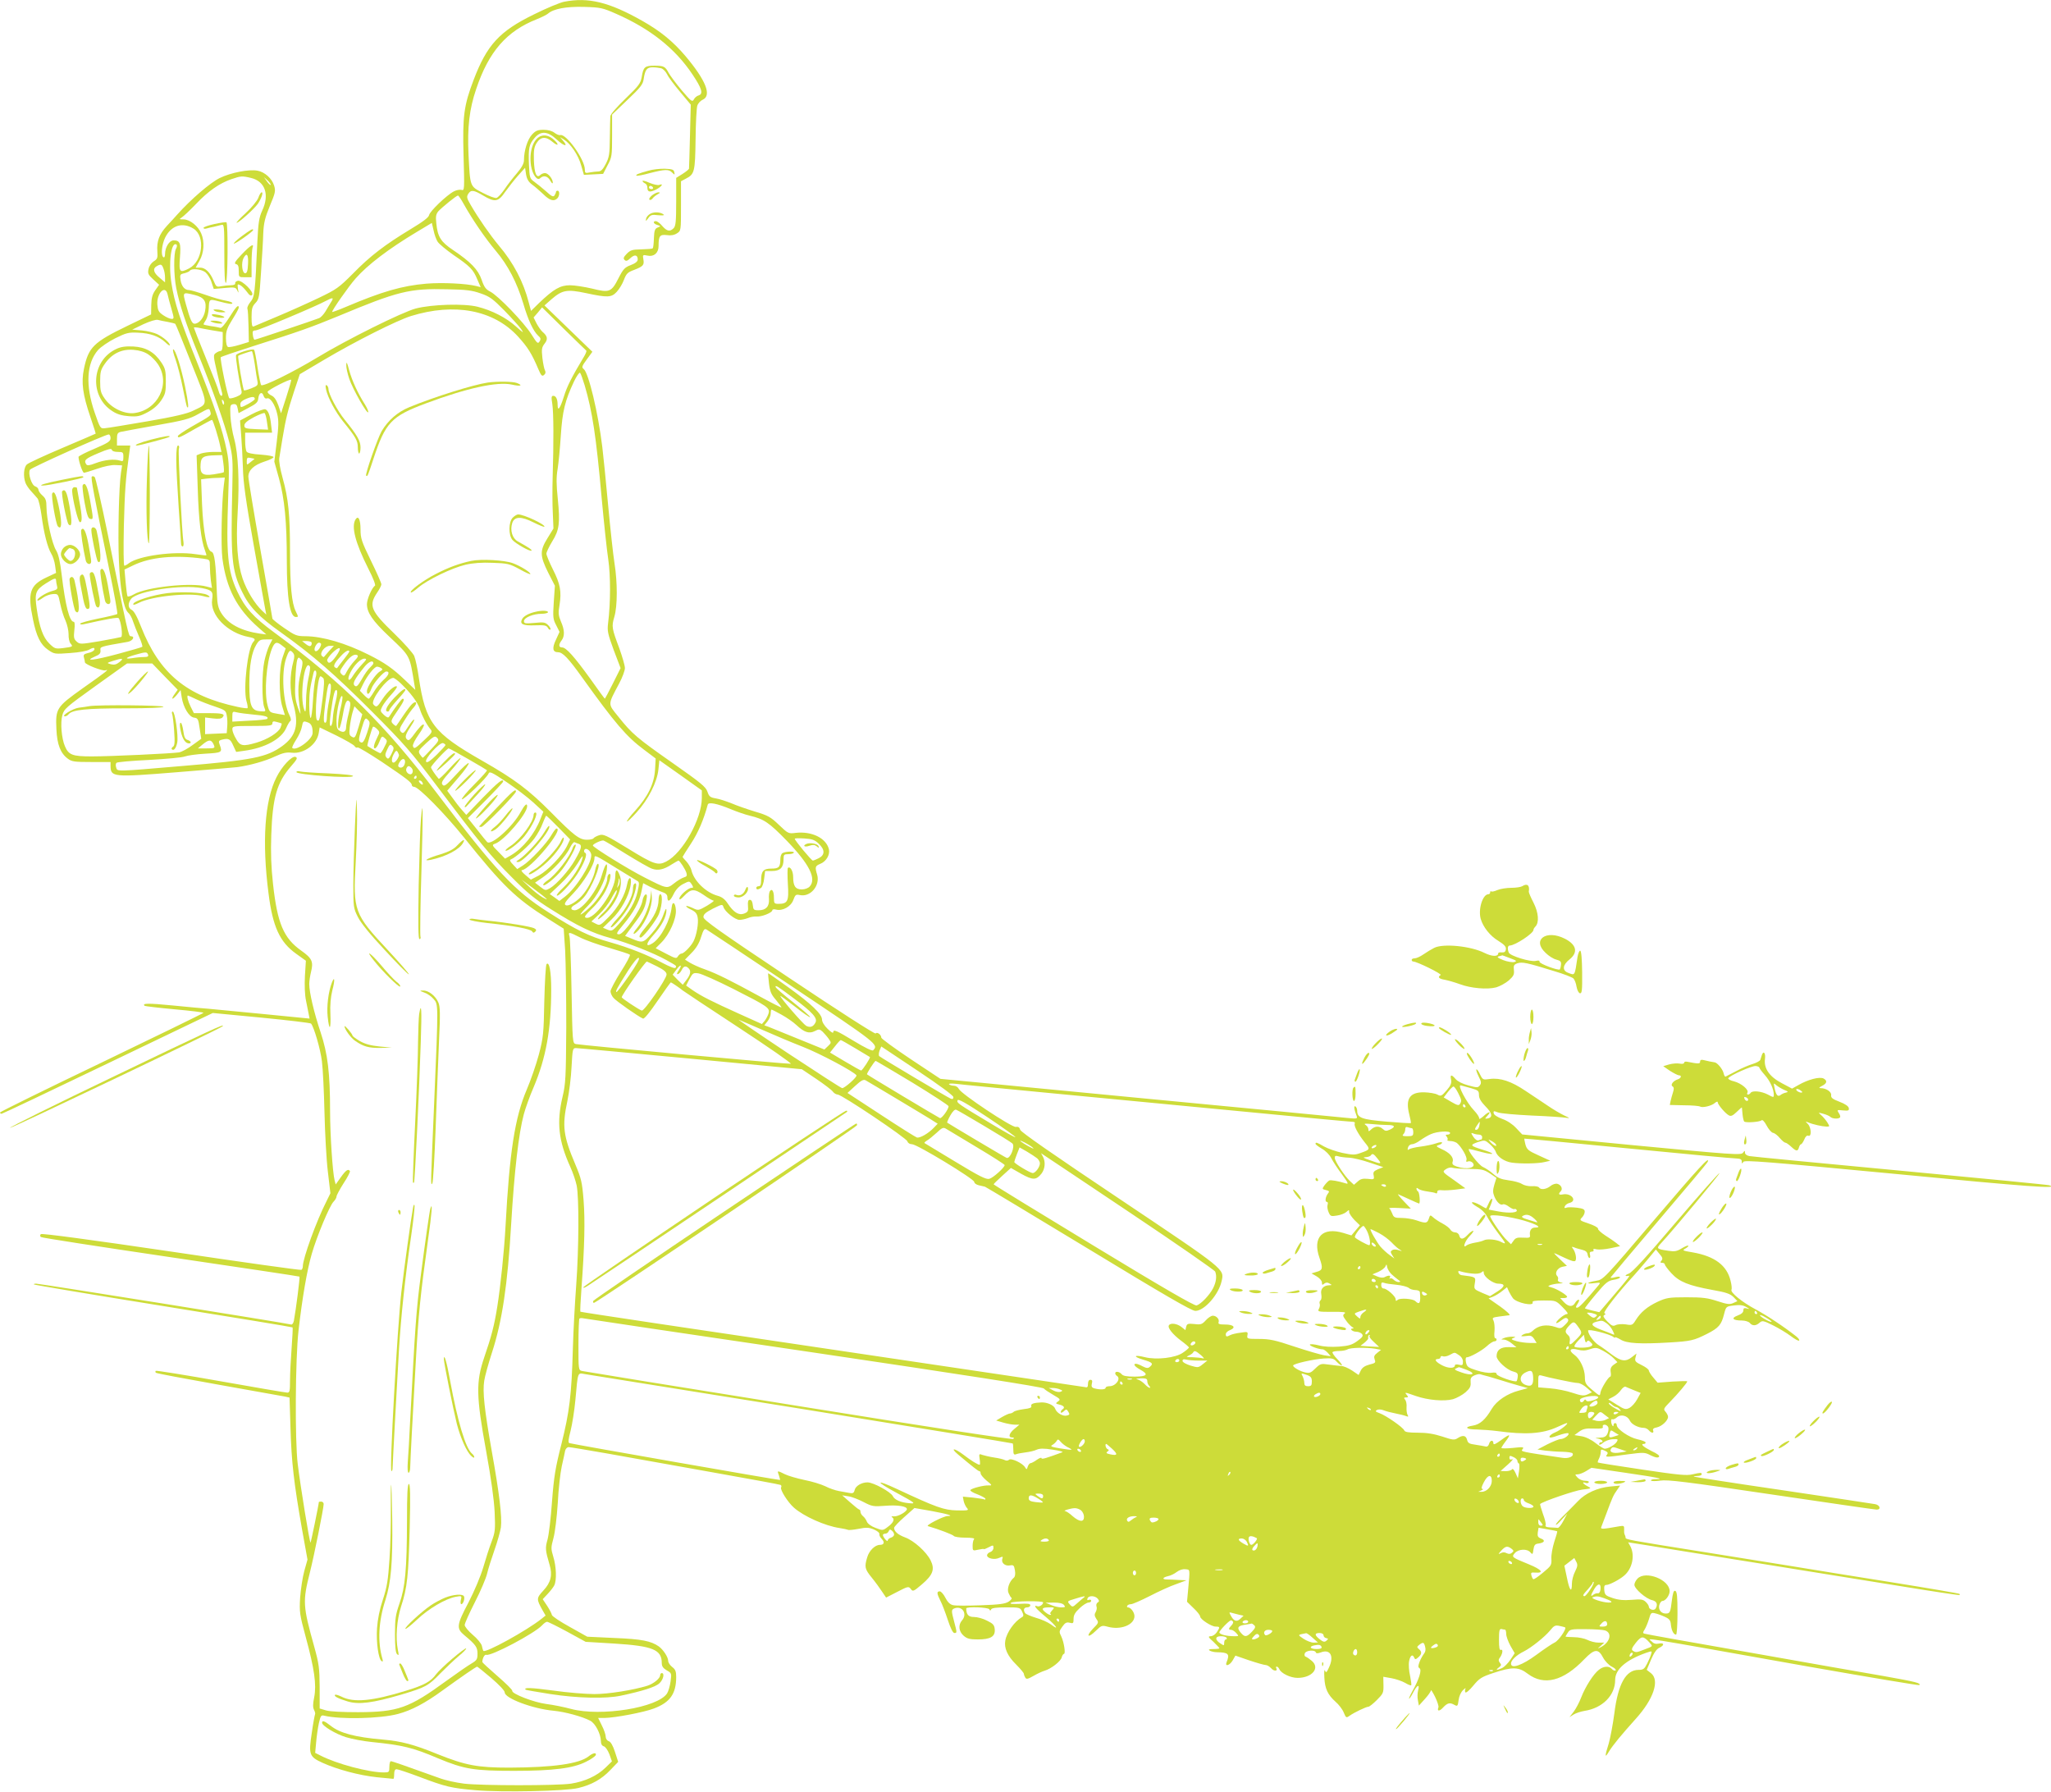 <?xml version="1.0" standalone="no"?>
<!DOCTYPE svg PUBLIC "-//W3C//DTD SVG 20010904//EN"
 "http://www.w3.org/TR/2001/REC-SVG-20010904/DTD/svg10.dtd">
<svg version="1.0" xmlns="http://www.w3.org/2000/svg"
 width="1280pt" height="1118pt" viewBox="0 0 1280 1118"
 preserveAspectRatio="xMidYMid meet">
<g transform="translate(0,1118) scale(0.1,-0.1)"
fill="#cddc39" stroke="none">
<path d="M3520 11169 c-25 -5 -110 -40 -188 -79 -215 -105 -293 -190 -376
-408 -61 -160 -70 -226 -63 -475 6 -211 6 -218 -13 -212 -10 3 -32 -1 -47 -9
-45 -23 -151 -125 -155 -148 -2 -14 -37 -41 -117 -89 -157 -95 -251 -166 -359
-277 -87 -87 -102 -98 -215 -152 -67 -32 -183 -84 -257 -115 -74 -31 -141 -59
-147 -62 -10 -4 -13 11 -13 58 0 53 4 67 24 88 23 24 25 37 35 191 6 91 13
201 14 245 3 65 11 97 41 170 34 81 37 93 27 126 -13 45 -59 86 -104 94 -54
10 -166 -12 -236 -46 -59 -29 -179 -132 -265 -228 -11 -13 -40 -44 -64 -70
-48 -52 -65 -96 -60 -161 3 -39 0 -47 -23 -61 -15 -10 -29 -30 -32 -48 -6 -27
-2 -36 30 -65 l36 -33 -24 -34 c-18 -26 -24 -48 -25 -92 l-1 -59 -149 -72
c-211 -102 -242 -133 -270 -267 -18 -86 -8 -161 41 -304 19 -55 33 -100 32
-101 -1 -1 -94 -41 -207 -89 -113 -48 -213 -94 -222 -103 -20 -17 -24 -75 -9
-115 5 -14 22 -38 36 -53 15 -16 32 -36 39 -44 7 -8 18 -55 25 -105 15 -114
38 -202 61 -240 10 -16 21 -50 24 -75 l6 -45 -60 -28 c-104 -49 -119 -95 -84
-263 21 -104 47 -157 94 -189 39 -27 42 -27 137 -20 59 4 107 13 121 22 13 8
26 12 29 9 10 -10 -8 -25 -38 -31 -25 -6 -30 -11 -25 -28 3 -12 6 -25 6 -30 0
-13 110 -56 128 -50 28 10 6 -8 -142 -112 -164 -117 -170 -126 -164 -255 4
-96 26 -151 71 -184 25 -19 43 -21 148 -21 l119 0 0 -25 c1 -69 15 -71 410
-39 190 15 361 30 380 32 76 10 176 38 235 66 50 23 72 28 107 24 74 -8 155
51 167 122 l6 36 105 -51 c58 -29 109 -58 113 -66 5 -8 13 -12 18 -8 5 3 73
-38 152 -90 157 -106 187 -129 187 -145 0 -6 7 -11 15 -11 27 0 192 -168 311
-316 241 -301 323 -380 521 -505 l101 -64 9 -135 c4 -74 7 -290 7 -480 -2
-314 -4 -353 -23 -433 -38 -160 -26 -275 48 -438 16 -35 34 -88 40 -117 15
-74 14 -389 -3 -622 -8 -107 -18 -287 -21 -400 -8 -287 -21 -389 -71 -590 -38
-149 -47 -203 -59 -360 -7 -102 -20 -208 -28 -237 -15 -53 -14 -66 13 -158 19
-63 8 -110 -39 -160 -44 -48 -44 -53 -5 -123 l19 -33 -25 -20 c-91 -73 -354
-218 -364 -200 -2 3 -6 18 -9 32 -4 14 -29 45 -57 68 -27 23 -50 51 -50 61 0
10 29 74 64 143 35 68 69 148 76 178 7 30 28 96 46 147 18 51 36 115 40 141 8
65 -9 208 -57 476 -46 260 -58 370 -47 439 4 28 26 107 48 175 64 196 98 424
120 801 20 335 47 567 79 687 10 37 37 113 61 168 78 184 110 364 110 612 0
110 -12 175 -29 157 -5 -5 -11 -108 -14 -229 -4 -205 -6 -228 -34 -335 -17
-63 -51 -162 -76 -220 -74 -174 -107 -387 -132 -850 -8 -152 -32 -382 -51
-500 -19 -121 -37 -189 -82 -320 -52 -153 -51 -241 12 -585 31 -171 49 -301
53 -380 5 -111 3 -125 -19 -185 -14 -36 -37 -108 -52 -160 -17 -57 -54 -145
-93 -221 -73 -138 -76 -160 -26 -202 71 -59 83 -75 83 -115 0 -36 -4 -42 -37
-62 -21 -12 -92 -61 -158 -109 -233 -170 -301 -194 -550 -195 -98 0 -176 4
-200 11 l-40 12 0 133 c-1 119 -4 145 -34 253 -71 255 -73 281 -27 463 26 103
86 401 86 427 0 8 -7 15 -15 15 -8 0 -15 -1 -15 -2 0 -13 -49 -251 -52 -254
-5 -5 -63 351 -80 491 -18 147 -15 656 5 832 23 201 53 378 83 480 32 110 111
300 136 325 10 10 18 24 18 31 0 8 20 45 44 83 25 37 42 72 40 76 -10 17 -25
7 -57 -38 l-32 -45 -7 27 c-12 47 -28 283 -28 428 0 243 -15 361 -59 494 -41
122 -71 249 -71 302 0 17 5 51 11 75 16 64 7 85 -61 133 -110 78 -149 170
-176 415 -12 108 -15 197 -11 307 8 234 35 327 123 428 39 45 43 53 28 59 -22
8 -85 -59 -119 -128 -73 -143 -91 -403 -49 -725 26 -207 70 -303 173 -376 l60
-43 -6 -95 c-3 -59 -1 -118 7 -155 7 -33 14 -71 17 -85 l5 -26 -284 28 c-155
15 -310 30 -343 33 -33 2 -136 12 -228 21 -154 15 -191 14 -175 -2 4 -3 88
-13 187 -22 100 -9 181 -19 181 -22 -1 -3 -286 -142 -635 -310 -349 -167 -635
-308 -635 -312 0 -4 4 -8 10 -8 5 0 304 142 664 315 l654 314 303 -29 c166
-16 306 -33 310 -37 18 -20 59 -160 68 -235 6 -46 13 -189 16 -318 3 -129 12
-296 21 -370 l16 -136 -25 -51 c-62 -121 -147 -356 -147 -404 0 -10 -4 -20 -9
-23 -5 -3 -370 48 -812 114 -502 74 -808 115 -814 109 -6 -6 -6 -12 0 -18 6
-5 370 -61 810 -126 440 -65 802 -119 804 -121 4 -3 -22 -206 -35 -276 -3 -15
-11 -25 -17 -23 -19 7 -1570 255 -1591 255 -11 0 -17 -2 -14 -5 3 -3 367 -64
808 -135 442 -71 805 -131 806 -133 2 -2 -1 -59 -6 -128 -5 -68 -10 -159 -10
-201 0 -68 -2 -78 -17 -78 -10 0 -197 32 -417 71 -219 39 -401 68 -404 65 -3
-3 -3 -9 1 -12 3 -4 181 -37 394 -75 213 -38 400 -71 414 -74 l26 -6 6 -192
c6 -209 21 -341 72 -630 l34 -189 -20 -71 c-11 -40 -22 -115 -26 -167 -5 -90
-3 -104 35 -245 54 -198 68 -297 53 -375 -9 -43 -9 -65 -1 -80 6 -11 9 -24 6
-28 -2 -4 -12 -56 -20 -114 -21 -137 -16 -150 67 -188 93 -42 228 -78 339 -90
54 -5 100 -10 103 -10 3 0 5 14 5 30 0 20 5 30 15 30 9 0 71 -21 138 -46 169
-64 203 -72 357 -85 165 -14 560 -6 640 14 83 20 145 55 199 112 l49 51 -20
62 c-13 40 -27 64 -39 67 -11 4 -19 16 -19 29 0 12 -11 44 -24 69 l-23 47 41
0 c64 1 245 35 307 59 101 38 139 92 139 197 0 34 -5 47 -25 62 -14 11 -25 28
-25 38 0 24 -31 70 -58 90 -50 35 -108 46 -277 53 l-170 8 -109 61 c-60 33
-111 67 -112 75 -1 8 -14 33 -29 56 l-28 42 30 32 c17 18 36 42 42 54 16 32
13 118 -6 179 -15 50 -15 57 1 116 10 37 21 128 27 219 4 85 16 189 25 230 9
41 19 84 21 97 3 12 13 22 22 22 9 0 115 -18 236 -39 121 -22 413 -74 649
-116 236 -42 433 -78 438 -81 5 -3 6 -10 3 -15 -9 -13 42 -94 80 -127 61 -54
195 -114 285 -127 25 -4 48 -9 52 -11 4 -3 34 0 66 6 49 10 64 9 96 -4 21 -9
36 -21 34 -28 -2 -6 4 -20 14 -30 21 -21 16 -38 -11 -38 -30 0 -67 -36 -79
-78 -18 -60 -15 -73 29 -127 22 -27 51 -67 64 -87 l25 -37 70 36 c67 35 71 35
84 18 13 -18 17 -16 70 29 69 59 81 94 54 149 -26 53 -104 123 -158 143 -46
17 -70 38 -70 60 0 7 29 37 64 68 l63 56 108 -19 c103 -19 140 -31 99 -31 -27
-1 -140 -59 -123 -63 69 -20 155 -53 161 -61 4 -6 36 -11 72 -11 41 0 61 -4
55 -9 -5 -6 -9 -24 -9 -42 0 -31 1 -32 35 -24 19 4 35 6 35 4 0 -3 13 2 30 11
28 15 30 14 30 -4 0 -11 -9 -22 -20 -26 -11 -3 -20 -13 -20 -20 0 -20 47 -30
76 -16 23 10 25 9 19 -7 -7 -25 18 -46 49 -40 21 4 25 0 30 -31 4 -23 1 -40
-7 -46 -28 -23 -44 -70 -33 -95 6 -14 14 -28 19 -31 4 -3 -4 -14 -18 -23 -21
-14 -58 -19 -174 -23 -82 -3 -160 -3 -174 1 -18 4 -34 20 -47 46 -11 22 -27
40 -35 40 -20 0 -19 -13 4 -59 11 -20 31 -74 46 -119 17 -52 32 -82 41 -82 17
0 17 2 -1 70 -19 71 -19 77 5 85 48 15 78 -38 44 -76 -25 -28 -21 -69 10 -96
22 -19 39 -23 89 -23 79 0 109 18 105 63 -2 27 -11 36 -48 54 -24 13 -61 23
-81 23 -35 0 -48 14 -49 53 0 13 138 8 144 -5 5 -10 7 -10 12 0 4 8 33 12 93
12 85 0 88 -1 100 -27 10 -21 10 -28 -1 -34 -46 -26 -95 -94 -104 -146 -9 -46
14 -97 66 -148 27 -27 50 -54 50 -60 0 -5 4 -16 9 -24 7 -11 17 -8 52 12 24
14 55 28 69 32 40 12 100 58 106 83 3 12 10 22 14 22 11 0 1 70 -16 107 -15
30 -15 34 6 63 17 24 26 29 46 24 22 -6 24 -3 24 25 0 23 10 40 38 66 20 19
45 35 55 35 9 0 17 5 17 11 0 6 -7 9 -14 6 -10 -4 -13 -1 -9 9 7 19 47 18 64
-2 10 -13 10 -17 -1 -24 -7 -4 -10 -15 -7 -24 4 -9 1 -25 -5 -35 -9 -15 -8
-24 4 -43 16 -22 15 -25 -20 -60 -47 -49 -33 -63 16 -15 36 35 39 36 76 26 80
-22 166 12 166 66 0 24 -23 55 -41 55 -6 0 -7 5 -4 10 3 6 14 10 24 10 9 0 62
23 117 51 54 28 128 62 164 74 l65 24 -50 2 c-27 2 -60 3 -72 3 -33 0 -28 13
7 21 16 3 40 15 54 26 16 12 37 19 53 17 31 -3 30 6 18 -128 l-7 -75 41 -40
c23 -21 41 -45 41 -52 0 -17 70 -63 97 -63 27 0 28 -3 7 -35 -9 -14 -26 -25
-38 -25 -18 -1 -17 -5 17 -35 20 -20 37 -37 37 -40 0 -3 -17 -5 -37 -5 -28 0
-34 -3 -23 -10 8 -5 29 -10 45 -10 72 -1 81 -11 60 -62 -12 -30 19 -21 38 11
l17 30 87 -30 c48 -16 94 -29 103 -29 8 0 23 -9 33 -20 17 -20 44 -19 32 1 -4
5 -2 9 3 9 6 0 12 -7 16 -15 10 -26 69 -55 114 -55 90 0 142 61 89 106 -14 12
-31 24 -38 26 -7 2 -10 11 -6 21 7 19 63 24 69 6 2 -7 12 -7 31 0 60 23 85
-24 50 -96 -14 -31 -18 -33 -24 -17 -4 10 -6 -8 -4 -42 3 -71 21 -109 70 -153
20 -17 43 -47 51 -67 14 -34 16 -35 37 -20 28 20 103 56 117 56 6 0 30 19 53
42 39 39 42 45 41 93 l-1 52 51 -9 c28 -5 66 -18 85 -29 18 -11 36 -18 38 -15
3 2 -1 29 -7 59 -7 30 -10 71 -6 91 7 37 22 47 32 22 5 -12 9 -12 25 2 23 20
24 35 4 52 -13 11 -13 14 2 26 25 19 30 17 37 -12 5 -17 2 -32 -7 -43 -7 -9
-20 -31 -27 -49 -10 -27 -11 -35 -1 -42 16 -9 -3 -70 -44 -142 -15 -27 -24
-48 -21 -48 3 0 15 18 26 40 24 47 42 54 30 11 -4 -16 -5 -43 -1 -61 l6 -33
38 42 c20 22 37 46 37 53 0 7 12 -12 26 -40 14 -29 24 -59 21 -66 -10 -25 6
-26 28 -2 28 30 43 34 71 18 20 -11 22 -9 27 30 3 24 15 50 28 62 12 12 19 15
15 9 -4 -7 -4 -18 -1 -23 4 -6 26 13 49 41 39 47 52 55 127 80 117 39 157 38
213 -5 102 -77 222 -47 354 91 63 65 87 67 117 9 11 -21 35 -46 54 -56 19 -9
29 -20 24 -23 -6 -4 -16 0 -23 8 -17 21 -53 19 -82 -5 -34 -26 -85 -107 -110
-172 -11 -29 -32 -69 -46 -88 l-27 -35 25 16 c14 9 45 19 68 23 113 17 192 97
192 193 0 66 66 124 192 169 39 13 39 13 32 -9 -3 -12 -15 -39 -25 -59 -17
-33 -24 -38 -53 -38 -79 0 -128 -87 -151 -271 -9 -68 -25 -153 -35 -188 -26
-82 -25 -95 1 -51 25 41 79 106 168 205 111 123 150 240 95 284 l-27 21 27 64
c18 42 35 67 52 74 33 16 31 33 -4 26 -19 -4 -32 0 -45 14 -20 22 -126 39 982
-158 376 -66 686 -118 689 -115 12 12 -18 20 -220 56 -117 20 -499 87 -848
149 -349 61 -641 113 -648 116 -10 3 -10 8 2 26 8 13 20 42 27 65 11 39 14 42
38 36 14 -3 42 -13 61 -22 29 -13 36 -22 38 -51 4 -35 17 -60 32 -60 5 0 9 60
9 134 0 104 -3 135 -14 139 -10 4 -15 -12 -22 -66 -7 -61 -11 -72 -28 -75 -34
-5 -57 20 -50 51 4 15 13 27 20 27 19 0 45 35 45 61 0 72 -149 130 -200 79
-11 -11 -20 -29 -20 -39 0 -25 73 -88 111 -96 29 -7 37 -27 21 -53 -10 -15
-42 -5 -42 13 0 6 -9 20 -20 30 -16 15 -31 17 -87 12 -49 -4 -82 -1 -118 11
-45 15 -50 20 -53 50 -2 24 1 32 13 32 19 0 82 33 111 58 51 43 68 125 40 181
l-15 27 108 -17 c59 -10 363 -59 677 -109 313 -50 729 -118 924 -149 195 -32
357 -56 359 -54 2 1 2 5 0 7 -3 3 -189 35 -414 71 -226 36 -518 83 -650 105
-132 21 -384 62 -560 90 -447 71 -460 74 -460 85 0 6 -3 15 -6 20 -3 6 -4 21
-3 33 1 21 -2 23 -30 18 -113 -20 -120 -20 -111 0 4 10 18 46 30 79 36 97 44
116 66 146 l20 29 -63 -6 c-77 -7 -154 -42 -199 -90 -19 -20 -58 -59 -86 -87
-29 -28 -53 -55 -53 -60 0 -6 16 7 35 29 l36 39 -24 -45 c-13 -25 -29 -45 -35
-44 -7 1 -28 2 -47 3 -24 1 -33 5 -29 14 3 8 -5 40 -17 71 -11 32 -19 59 -17
61 16 16 216 84 263 90 59 7 59 7 32 21 -28 15 -38 30 -12 21 8 -4 17 -2 20 3
4 6 -7 10 -23 10 -16 0 -37 9 -47 20 -17 19 -17 20 1 20 10 0 34 9 52 20 l34
21 211 -31 c207 -30 253 -40 188 -40 -18 0 -30 -4 -27 -9 3 -4 29 -4 58 0 44
7 160 -7 692 -86 352 -52 648 -95 658 -95 29 0 21 28 -9 34 -16 3 -275 42
-578 87 -302 44 -552 83 -554 85 -2 2 8 4 22 4 15 0 27 5 27 10 0 12 -4 12
-58 0 -36 -9 -93 -3 -314 30 -149 22 -273 42 -276 44 -2 2 1 13 7 24 6 12 11
30 11 41 0 18 3 19 25 9 19 -9 22 -14 14 -25 -14 -17 -5 -17 130 2 100 13 106
13 144 -7 27 -13 43 -16 50 -9 7 7 -8 19 -47 37 -51 26 -71 44 -46 44 6 0 10
4 10 9 0 5 -23 14 -51 20 -52 11 -129 64 -129 88 0 7 -4 13 -10 13 -5 0 -10
-5 -10 -12 0 -19 -14 1 -15 22 -1 10 2 17 7 14 5 -3 18 2 28 11 25 23 67 12
82 -20 10 -23 53 -45 88 -45 10 0 23 -7 30 -15 16 -19 34 -20 27 -1 -4 9 4 16
23 19 32 7 70 43 70 66 0 8 -7 22 -16 32 -14 16 -12 20 28 61 49 50 108 120
108 128 0 3 -42 2 -92 -1 l-93 -7 -27 32 c-15 17 -27 37 -28 44 0 7 -20 22
-45 34 -39 19 -44 25 -38 47 l6 25 -28 -22 c-39 -31 -68 -27 -125 15 -27 21
-63 47 -81 58 -31 19 -67 67 -68 92 -1 13 134 -21 157 -39 6 -6 12 -7 12 -3 0
3 15 -3 34 -14 38 -24 121 -29 305 -18 133 8 151 12 233 53 75 38 91 57 108
125 12 46 12 47 61 53 36 5 56 2 76 -9 23 -13 24 -15 6 -10 -18 5 -23 2 -23
-12 0 -13 -12 -23 -36 -32 -43 -16 -30 -31 27 -31 20 0 42 -7 49 -15 16 -20
39 -19 61 1 17 15 23 14 84 -16 36 -18 86 -48 111 -67 25 -19 48 -32 52 -28 4
3 -4 15 -18 26 -76 60 -186 133 -256 170 -81 43 -157 105 -148 121 3 5 1 31
-6 57 -23 95 -99 152 -235 176 -65 11 -68 12 -47 24 13 7 21 15 18 18 -3 3
-21 -5 -41 -17 -29 -18 -44 -21 -82 -15 -76 11 -78 14 -45 49 76 82 371 436
363 436 -5 0 -128 -138 -272 -307 -185 -218 -271 -311 -293 -320 -27 -10 -28
-19 -2 -14 12 3 1 -11 -101 -131 l-82 -96 -43 10 c-24 6 -45 12 -47 14 -1 1
29 41 68 87 62 74 76 85 111 91 22 3 40 10 40 15 0 6 -12 6 -31 1 -17 -5 -29
-5 -27 -1 2 4 138 166 303 360 165 194 302 356 303 362 14 39 -57 -38 -334
-363 -314 -369 -318 -373 -362 -380 -57 -9 -70 -22 -14 -15 40 5 42 4 30 -11
-90 -107 -123 -142 -135 -142 -11 0 -10 5 3 25 9 14 12 25 6 25 -6 0 -16 -9
-22 -20 -15 -27 -42 -25 -70 5 l-23 25 21 0 c12 0 22 3 22 8 0 11 -65 50 -96
58 -25 7 -26 8 -9 15 11 4 36 9 55 10 26 1 29 3 12 6 -14 3 -22 10 -19 18 3 7
1 17 -5 23 -17 17 1 50 32 57 l29 6 -42 40 c-23 21 -40 39 -37 39 3 0 32 -13
65 -29 42 -20 62 -25 67 -18 9 14 0 56 -16 76 -9 12 -7 13 9 7 11 -5 34 -11
50 -15 21 -5 31 -14 33 -29 2 -12 7 -22 12 -22 4 0 6 9 3 20 -4 14 0 20 11 20
10 0 14 5 11 10 -4 7 2 9 20 4 14 -3 53 0 86 7 l60 13 -23 19 c-13 10 -44 32
-70 48 -26 17 -47 36 -45 42 1 7 -25 21 -58 32 -57 19 -59 21 -42 38 9 9 17
25 17 36 0 15 -10 20 -49 25 -27 3 -56 4 -65 0 -12 -4 -15 -2 -10 9 3 8 16 18
30 21 49 13 10 63 -42 53 -26 -5 -31 2 -14 19 15 15 3 41 -21 47 -10 3 -30 -3
-43 -14 -26 -21 -61 -25 -71 -9 -4 6 -24 10 -45 8 -21 -1 -48 5 -62 14 -13 9
-51 19 -84 23 -46 6 -67 15 -94 39 -19 17 -49 37 -65 44 -27 12 -104 112 -86
112 4 0 40 -8 79 -19 84 -22 87 -10 4 15 -77 24 -81 29 -30 47 43 14 45 14 75
-12 17 -14 34 -36 38 -48 9 -31 55 -62 101 -68 59 -8 165 -6 204 4 l35 8 -72
33 c-65 29 -74 37 -83 68 -5 20 -8 37 -7 37 1 1 292 -26 647 -61 355 -35 660
-63 678 -63 24 -1 32 -6 32 -18 0 -15 2 -16 10 -3 8 12 135 2 957 -76 815 -79
1024 -94 952 -70 -8 3 -426 44 -929 91 -503 47 -927 88 -942 91 -17 3 -28 12
-28 22 0 14 -1 14 -12 -1 -12 -16 -58 -13 -696 48 l-682 66 -38 40 c-22 24
-57 47 -87 57 -30 11 -51 25 -53 35 -3 15 0 16 25 6 15 -7 111 -15 213 -20
102 -4 199 -11 215 -14 25 -4 23 -2 -12 14 -23 11 -68 37 -100 59 -32 21 -95
64 -141 94 -90 61 -159 84 -226 75 -41 -6 -43 -5 -60 30 -9 19 -19 33 -22 30
-3 -3 3 -22 14 -44 16 -31 18 -42 8 -55 -12 -16 -17 -16 -72 -1 -35 9 -67 25
-79 39 -27 31 -36 30 -29 -3 4 -22 -2 -37 -28 -67 -31 -36 -36 -38 -58 -26
-13 7 -50 13 -81 14 -91 2 -119 -40 -94 -138 7 -28 12 -53 10 -54 -2 -2 -70 2
-151 9 -156 13 -184 24 -184 68 0 11 -5 23 -11 27 -12 7 -8 -20 8 -61 6 -16 0
-17 -58 -11 -35 4 -621 60 -1302 125 l-1238 119 -184 122 c-102 68 -185 129
-185 135 0 19 -27 38 -35 26 -3 -6 -231 140 -540 347 -436 291 -534 361 -535
379 0 18 13 29 59 53 57 28 60 29 66 10 9 -29 73 -80 100 -80 13 0 36 5 52 11
15 7 40 11 54 10 32 -3 99 24 99 39 0 6 10 8 24 4 40 -10 92 19 107 60 12 33
16 36 40 31 66 -15 128 58 109 126 -15 50 -13 55 20 69 37 15 61 57 53 91 -17
69 -106 113 -206 102 -47 -6 -48 -5 -106 50 -51 49 -69 59 -147 82 -49 15
-116 38 -148 52 -33 13 -77 28 -99 31 -35 6 -42 12 -52 42 -10 30 -42 56 -216
178 -224 157 -254 182 -340 290 -67 83 -67 71 5 207 20 37 36 81 36 96 0 16
-16 70 -34 121 -48 128 -50 138 -32 199 20 67 20 215 1 334 -8 50 -26 214 -40
365 -14 151 -30 313 -36 360 -26 215 -86 464 -116 487 -14 11 -12 18 19 60
l35 48 -150 145 -149 144 43 38 c68 59 98 64 216 39 135 -29 159 -28 192 8 15
16 36 50 45 75 15 39 23 47 64 62 56 22 64 30 57 67 -5 27 -3 28 26 22 39 -9
69 16 69 59 0 64 8 74 51 69 26 -4 47 0 64 11 25 16 25 17 25 171 l0 154 30
16 c55 28 58 43 61 245 1 102 6 197 11 211 5 15 20 31 34 37 57 26 19 121
-108 272 -78 92 -157 156 -268 219 -208 118 -338 150 -490 120z m325 -75 c214
-94 369 -217 477 -379 58 -87 68 -120 39 -130 -12 -3 -26 -15 -31 -26 -10 -17
-17 -11 -76 58 -36 43 -72 92 -81 108 -21 40 -30 45 -89 45 -60 0 -69 -8 -79
-70 -7 -40 -18 -55 -101 -135 -52 -50 -95 -99 -95 -110 -1 -11 -2 -72 -3 -135
-1 -101 -4 -121 -25 -162 -18 -35 -31 -48 -47 -48 -12 0 -36 -3 -53 -6 -28 -6
-31 -4 -31 18 0 63 -118 227 -154 215 -6 -2 -22 4 -35 14 -15 12 -40 19 -68
19 -37 0 -50 -5 -73 -30 -28 -30 -50 -100 -50 -160 0 -20 -14 -46 -45 -82 -25
-29 -60 -74 -77 -100 -18 -26 -40 -50 -49 -53 -9 -3 -47 11 -85 31 -82 42 -80
37 -90 239 -8 170 5 285 48 410 78 233 190 361 378 435 30 12 62 28 70 35 34
30 113 45 225 42 103 -3 116 -6 200 -43z m281 -340 c12 -3 28 -20 37 -37 8
-18 45 -67 82 -111 l66 -79 -5 -196 c-3 -108 -5 -199 -6 -203 0 -4 -18 -19
-40 -33 l-40 -25 0 -149 c0 -123 -3 -152 -16 -165 -23 -23 -41 -20 -71 14 -14
17 -32 30 -40 30 -21 0 -15 -17 10 -24 22 -7 22 -7 1 -16 -17 -7 -21 -18 -23
-66 -1 -32 -4 -60 -7 -63 -3 -4 -35 -6 -71 -7 -56 -1 -68 -4 -91 -27 -20 -21
-24 -29 -14 -39 9 -9 17 -7 36 11 26 25 46 21 46 -8 0 -12 -14 -24 -43 -35
-38 -14 -48 -25 -77 -82 -44 -87 -57 -92 -164 -65 -47 11 -110 21 -139 21 -61
0 -102 -24 -193 -111 l-50 -49 -14 52 c-33 129 -96 249 -187 356 -55 66 -128
171 -176 254 -24 41 -26 50 -15 68 17 27 34 25 93 -10 74 -44 95 -40 138 23
20 28 56 74 80 101 l44 49 6 -41 c5 -29 15 -47 38 -64 18 -13 49 -40 70 -60
39 -39 66 -47 87 -26 15 15 16 48 2 48 -5 0 -10 -3 -10 -7 0 -5 -4 -14 -9 -22
-8 -12 -18 -7 -53 25 -24 21 -57 48 -74 60 -28 20 -29 25 -33 108 -4 103 1
125 35 165 39 46 82 43 139 -10 46 -43 74 -47 39 -7 l-19 22 25 -15 c42 -27
90 -98 107 -161 l17 -59 60 3 60 3 28 54 c27 50 28 60 28 185 l0 131 95 91
c81 77 97 96 102 130 9 60 20 74 56 74 18 0 41 -3 53 -6z m-2561 -684 c89 -20
119 -104 71 -205 -19 -42 -24 -73 -30 -195 -14 -320 -17 -343 -43 -374 -13
-16 -22 -35 -19 -42 3 -7 6 -57 7 -110 l2 -98 -59 -18 c-33 -10 -65 -16 -71
-13 -8 3 -13 24 -13 56 0 43 7 62 40 115 22 35 40 68 40 74 0 24 -18 5 -59
-61 -26 -41 -49 -68 -56 -65 -7 2 -33 8 -59 11 -25 4 -46 9 -46 11 0 3 7 15
16 29 8 13 16 46 17 74 2 54 4 56 57 42 73 -19 90 -21 90 -12 0 4 -19 11 -42
15 -24 4 -81 20 -128 37 -46 16 -91 29 -100 29 -27 0 -47 23 -53 62 -5 34 -4
37 24 43 16 4 31 11 34 16 11 16 71 10 97 -10 13 -11 31 -38 38 -62 l14 -42
69 6 c63 6 69 4 78 -16 8 -18 9 -17 4 11 -4 29 -3 32 15 22 10 -5 28 -24 41
-41 15 -22 25 -27 32 -20 16 16 -61 93 -88 89 -11 -2 -19 -9 -17 -16 1 -7 -9
-12 -27 -12 -16 0 -43 -3 -60 -6 -29 -6 -32 -4 -47 32 -22 54 -52 84 -85 84
l-28 0 24 43 c28 48 33 119 11 170 -19 46 -70 87 -109 88 -29 0 -30 1 -13 12
11 7 51 44 89 84 77 81 146 129 221 155 59 20 67 21 121 8z m124 -44 c-2 -2
-13 8 -23 22 l-19 27 24 -22 c12 -12 21 -24 18 -27z m1205 -119 c53 -95 132
-211 200 -292 76 -90 132 -197 172 -330 30 -103 63 -172 92 -199 17 -15 19
-21 9 -37 -10 -16 -15 -12 -50 44 -47 75 -208 242 -257 267 -28 14 -39 29 -54
74 -22 64 -69 112 -179 186 -75 50 -96 82 -104 166 -5 44 -2 58 13 76 23 25
113 98 122 98 4 0 20 -24 36 -53z m-163 -235 c8 -13 52 -50 99 -83 104 -71
123 -90 149 -153 l21 -48 -27 7 c-64 16 -212 23 -312 15 -151 -13 -276 -49
-500 -144 -47 -20 -86 -34 -88 -33 -5 6 104 162 147 210 75 85 205 184 380
289 l95 57 11 -47 c5 -26 17 -58 25 -70z m-1523 81 c75 -47 57 -204 -28 -248
-59 -30 -64 -24 -57 68 7 90 1 107 -40 107 -26 0 -53 -43 -53 -85 0 -15 -4
-24 -10 -20 -17 10 -11 76 10 121 38 78 109 100 178 57z m-110 -126 c-15 -27
-14 -166 2 -245 20 -103 61 -224 135 -407 97 -239 167 -439 196 -555 21 -86
23 -111 19 -275 -11 -451 -4 -525 62 -660 44 -92 105 -155 242 -252 199 -142
339 -264 571 -497 195 -195 242 -249 402 -461 270 -358 336 -438 468 -570 96
-97 145 -137 244 -199 166 -105 257 -149 373 -180 111 -31 266 -92 347 -137
67 -38 64 -35 57 -48 -4 -6 -35 6 -79 29 -97 52 -211 97 -335 132 -125 35
-204 73 -382 187 -210 133 -326 257 -693 741 -326 430 -590 691 -1015 1003
-132 97 -183 154 -232 258 -59 128 -69 232 -56 584 7 181 6 221 -9 294 -26
129 -78 282 -185 550 -106 264 -141 371 -160 493 -20 125 -2 263 31 242 5 -3
4 -15 -3 -27z m-78 -123 c6 -14 10 -39 10 -56 l0 -30 -34 29 c-38 31 -45 57
-18 72 26 15 32 13 42 -15z m1980 -155 c56 -19 76 -34 147 -106 45 -46 92 -98
105 -116 19 -28 15 -26 -31 15 -62 56 -150 101 -241 124 -83 21 -284 15 -385
-11 -86 -23 -432 -195 -615 -306 -152 -92 -339 -184 -350 -172 -4 4 -14 54
-23 111 -8 57 -18 106 -21 109 -9 10 -107 -19 -113 -33 -4 -12 17 -150 34
-222 4 -18 -1 -25 -32 -38 -20 -8 -40 -12 -44 -9 -11 11 -60 250 -53 256 4 4
95 35 202 69 290 92 360 117 530 187 373 156 447 174 680 168 119 -2 157 -7
210 -26z m-1954 -6 c3 -16 14 -56 24 -90 17 -60 17 -63 1 -63 -10 0 -33 10
-52 23 -29 19 -34 30 -37 66 -5 72 50 127 64 64z m170 -4 c59 -15 75 -40 64
-99 -8 -44 -38 -80 -66 -80 -16 0 -27 24 -54 122 -21 77 -22 76 56 57z m852
-41 c-8 -13 -24 -39 -36 -60 -12 -20 -30 -39 -40 -43 -29 -12 -396 -135 -403
-135 -4 0 -9 13 -11 29 -3 23 -1 29 16 29 20 0 377 150 441 185 41 22 50 21
33 -5z m1591 -306 c3 -2 -3 -18 -13 -35 -79 -132 -107 -187 -127 -252 -24 -76
-39 -95 -39 -51 0 35 -10 56 -27 56 -12 0 -13 -9 -6 -52 8 -54 9 -234 2 -458
-2 -69 -2 -168 1 -221 l4 -97 -37 -60 c-49 -79 -48 -110 4 -215 l42 -82 -7
-102 c-6 -93 -5 -107 15 -144 l21 -42 -22 -48 c-26 -54 -21 -79 13 -79 29 0
65 -38 152 -160 204 -284 274 -366 384 -448 l73 -55 -4 -71 c-6 -88 -44 -166
-125 -256 -31 -33 -53 -63 -50 -66 2 -3 30 23 61 58 72 79 127 188 135 266 l6
58 133 -94 132 -94 0 -47 c0 -130 -119 -344 -222 -397 -51 -27 -78 -18 -237
80 -141 86 -156 93 -182 84 -16 -5 -32 -14 -35 -19 -3 -5 -21 -9 -41 -9 -47 0
-80 25 -224 171 -140 141 -226 206 -433 324 -301 172 -350 235 -392 515 -8 57
-21 118 -29 137 -8 18 -64 81 -124 139 -149 144 -162 175 -106 258 14 20 25
43 25 50 0 8 -29 74 -65 147 -59 121 -65 140 -65 196 0 61 -14 89 -31 62 -28
-44 -2 -145 79 -306 31 -60 48 -105 42 -108 -19 -12 -50 -84 -50 -115 0 -52
35 -104 138 -201 134 -127 128 -115 158 -299 l6 -35 -64 61 c-75 72 -128 109
-226 158 -145 73 -289 115 -395 116 -54 0 -65 4 -133 51 -41 28 -74 55 -74 59
0 4 -34 198 -75 431 -41 233 -75 438 -75 455 0 40 34 72 101 94 29 9 54 21 56
27 2 6 -29 12 -78 16 -52 3 -85 10 -90 19 -5 7 -9 37 -9 66 l0 52 84 0 84 0
-6 48 c-6 60 -18 91 -36 98 -8 3 -47 -11 -87 -32 l-71 -38 7 -90 c4 -50 9
-143 11 -206 2 -89 17 -199 68 -485 36 -203 69 -383 72 -400 l6 -30 -26 24
c-46 43 -96 125 -122 201 -32 96 -42 225 -31 409 12 198 4 368 -21 461 -12 41
-22 107 -24 145 -3 65 -1 70 18 73 17 2 23 -4 27 -26 l6 -30 60 32 c50 26 61
36 63 60 4 36 24 45 33 16 4 -13 12 -19 21 -16 20 8 51 -39 64 -97 10 -41 9
-77 -3 -175 l-15 -123 29 -104 c35 -127 49 -270 49 -516 0 -229 19 -349 56
-349 17 0 17 0 -1 37 -24 49 -35 157 -35 368 0 232 -10 333 -46 462 -16 58
-24 105 -21 125 3 18 12 74 20 123 21 124 33 174 73 295 l35 105 152 90 c196
116 453 245 542 273 272 84 515 38 667 -127 62 -68 87 -108 128 -205 17 -40
23 -46 35 -36 10 8 12 18 6 29 -5 9 -12 44 -16 78 -6 54 -4 66 14 89 22 28 18
47 -14 74 -9 8 -25 31 -36 51 l-19 38 27 31 26 32 136 -134 c74 -73 138 -134
140 -136z m-2611 179 c23 -4 44 -10 46 -12 3 -2 48 -114 101 -247 109 -275
108 -246 10 -295 -36 -18 -116 -37 -285 -66 -129 -22 -248 -42 -265 -43 -29
-3 -30 -1 -64 97 -59 171 -51 308 21 391 17 19 65 52 107 73 69 34 83 38 143
35 76 -3 131 -23 171 -61 15 -15 27 -22 27 -17 0 15 -39 49 -79 69 -19 9 -62
20 -95 23 l-61 5 70 34 c42 19 78 30 90 27 11 -3 39 -9 63 -13z m275 -52 l67
-11 0 -59 c0 -42 -4 -59 -13 -59 -7 0 -21 -6 -30 -13 -17 -11 -16 -19 8 -122
14 -61 28 -118 31 -127 3 -10 1 -18 -4 -18 -6 0 -13 12 -17 28 -3 15 -40 109
-81 210 -41 100 -74 185 -74 187 0 3 10 3 23 1 12 -3 52 -10 90 -17z m267
-211 c6 -46 14 -95 17 -109 4 -22 0 -27 -38 -42 -23 -9 -44 -15 -46 -13 -7 6
-41 211 -36 216 4 4 68 26 84 29 4 1 12 -36 19 -81z m2059 -133 c48 -164 71
-313 106 -704 14 -152 32 -323 41 -381 15 -103 15 -270 -1 -399 -6 -48 -2 -66
35 -167 l43 -113 -48 -96 c-26 -52 -49 -95 -50 -95 -2 0 -42 55 -90 123 -102
141 -152 197 -177 197 -22 0 -23 18 -3 44 20 27 19 65 -4 117 -16 38 -18 53
-9 104 13 84 5 131 -42 223 -22 44 -40 88 -40 97 0 9 16 43 36 76 45 72 50
115 35 267 -9 87 -10 134 -1 185 6 37 15 132 20 210 10 151 26 217 82 336 16
34 34 59 38 55 5 -5 17 -40 29 -79z m-1862 -72 l-33 -102 -17 50 c-12 33 -26
54 -43 61 -13 6 -24 16 -24 23 0 11 143 84 147 75 2 -3 -12 -51 -30 -107z
m-197 -13 c0 -9 -71 -50 -85 -50 -3 0 -5 8 -5 19 0 12 13 23 38 33 37 15 52
14 52 -2z m-192 -31 c-3 -8 -7 -3 -11 10 -4 17 -3 21 5 13 5 -5 8 -16 6 -23z
m-85 -49 c6 -23 10 -20 -120 -94 -46 -27 -83 -52 -83 -57 0 -15 8 -12 109 46
54 30 100 55 104 55 6 0 40 -107 52 -167 l7 -33 -51 0 c-27 0 -62 -5 -77 -10
l-27 -11 7 -207 c6 -198 21 -324 45 -386 6 -16 10 -30 9 -31 -2 -2 -32 2 -68
7 -135 20 -353 -10 -415 -56 -11 -9 -24 -16 -29 -16 -5 0 -6 103 -3 248 6 224
10 283 33 450 l7 52 -42 0 -41 0 0 40 c0 33 4 40 23 45 12 3 112 21 222 41
171 30 209 40 260 69 72 40 71 40 78 15z m353 -63 l7 -48 -74 3 c-66 3 -74 5
-74 23 0 14 17 29 60 52 33 17 63 29 67 25 4 -5 11 -29 14 -55z m-976 -100 c0
-21 -14 -30 -100 -67 -55 -23 -100 -46 -100 -51 0 -25 25 -99 34 -99 5 0 43
11 83 25 42 15 91 25 114 23 l41 -2 -7 -46 c-13 -84 -20 -391 -13 -548 7 -176
29 -297 57 -324 11 -9 25 -34 31 -55 7 -21 24 -64 38 -96 14 -31 23 -60 20
-63 -3 -3 -72 -23 -154 -45 -149 -40 -213 -47 -142 -16 30 12 37 21 35 39 -2
23 -8 22 171 53 31 6 47 35 18 35 -14 0 -17 12 -145 644 -38 186 -74 343 -80
349 -6 6 -14 7 -18 3 -7 -7 11 -105 112 -596 29 -140 50 -258 47 -261 -4 -4
-58 -17 -119 -29 -62 -13 -113 -27 -113 -32 0 -5 10 -6 23 -3 143 32 211 44
217 38 15 -16 28 -114 16 -118 -6 -2 -66 -14 -134 -26 -120 -20 -124 -20 -144
-2 -17 15 -19 26 -14 71 4 34 2 52 -4 52 -26 0 -52 101 -75 293 -10 84 -20
128 -35 153 -25 40 -60 197 -60 270 0 41 -5 54 -25 72 -14 12 -25 28 -25 36 0
8 -9 17 -20 21 -23 7 -47 82 -33 104 8 13 465 218 491 220 6 1 12 -10 12 -22z
m46 -87 c31 0 34 -2 34 -31 0 -27 -2 -30 -22 -23 -36 11 -95 5 -151 -16 -39
-15 -53 -17 -59 -7 -16 25 -6 35 75 69 61 26 83 32 85 21 2 -8 17 -13 38 -13z
m658 -71 c4 -28 5 -53 2 -56 -2 -2 -30 -8 -63 -13 -70 -10 -86 3 -81 65 3 44
18 52 94 54 l41 1 7 -51z m194 27 c-2 -1 -13 -10 -25 -20 -23 -19 -23 -19 -23
6 0 22 4 25 25 20 14 -2 25 -5 23 -6z m-191 -163 c-14 -106 -19 -381 -9 -458
25 -188 90 -313 226 -432 l48 -42 -39 5 c-118 17 -201 61 -243 130 -18 29 -24
54 -26 113 -7 196 -15 263 -34 268 -29 8 -51 118 -59 295 l-6 157 30 4 c17 2
50 5 74 5 l44 2 -6 -47z m-129 -459 c42 -6 42 -6 42 -49 0 -23 3 -63 6 -88 l7
-46 -34 9 c-95 27 -377 -3 -454 -49 -19 -11 -37 -16 -39 -12 -3 4 -8 44 -12
87 l-7 80 54 26 c108 52 256 66 437 42z m-918 -136 c0 -7 3 -23 6 -35 5 -19 0
-23 -34 -32 -39 -11 -97 -49 -88 -58 2 -3 18 5 34 17 16 12 44 22 62 23 33 2
33 1 46 -61 7 -35 22 -83 33 -105 10 -23 19 -61 19 -84 -1 -24 5 -50 12 -58
17 -20 15 -21 -46 -29 -48 -6 -53 -4 -86 28 -39 38 -62 101 -79 219 -14 96 -7
116 58 157 52 33 63 36 63 18z m911 -48 c62 -12 71 -22 63 -71 -15 -96 95
-209 229 -234 38 -7 44 -14 28 -30 -35 -37 -64 -291 -43 -369 7 -22 9 -42 7
-45 -3 -2 -31 1 -62 8 -319 68 -488 208 -603 501 -25 64 -44 98 -59 105 -23
11 -24 42 -2 69 41 49 315 90 442 66z m420 -357 c-10 -21 -24 -65 -31 -98 -16
-74 -16 -250 -1 -288 11 -28 11 -28 -26 -25 -55 4 -67 36 -67 168 0 116 14
199 44 248 17 28 25 32 60 32 l40 0 -19 -37z m263 19 c2 -4 2 -13 -2 -19 -5
-8 -15 -6 -32 7 l-25 20 27 0 c15 0 29 -4 32 -8z m-184 -20 l23 -18 -19 -55
c-24 -69 -25 -240 -1 -312 l15 -49 -41 7 c-54 9 -55 9 -67 53 -22 80 -8 267
27 354 17 42 30 47 63 20z m243 12 c3 -4 -1 -17 -10 -31 -20 -30 -41 -16 -24
16 12 21 23 26 34 15z m51 -46 c-16 -18 -30 -35 -32 -37 -1 -3 -7 0 -13 6 -17
17 18 63 49 63 l26 0 -30 -32z m43 -33 c-31 -43 -47 -51 -55 -27 -5 16 64 85
77 77 6 -3 -4 -25 -22 -50z m-268 21 c9 -11 10 -25 2 -53 -23 -83 -24 -184 -1
-263 37 -132 19 -201 -68 -265 -97 -70 -183 -88 -627 -125 -421 -36 -402 -35
-410 -9 -4 12 -3 25 2 29 4 5 96 13 203 18 107 6 208 15 225 22 16 6 73 14
127 17 104 6 107 8 89 56 -8 21 -6 26 12 31 43 11 54 6 72 -35 l19 -41 49 7
c130 17 235 74 264 144 9 20 20 39 25 42 6 4 4 17 -5 35 -41 81 -52 263 -22
354 18 53 25 59 44 36z m351 8 c0 -3 -17 -27 -37 -52 -21 -26 -38 -49 -39 -51
-2 -1 -7 0 -13 4 -14 8 -2 31 38 73 26 29 51 41 51 26z m-1256 -19 c4 -11 -2
-15 -27 -15 -18 0 -50 -3 -72 -7 -53 -8 -40 5 22 22 64 18 70 18 77 0z m1288
-39 c-16 -17 -37 -46 -47 -65 -15 -30 -18 -32 -33 -18 -14 15 -13 20 13 57 34
49 62 71 82 63 11 -4 8 -13 -15 -37z m-337 -81 c-17 -74 -17 -125 -1 -235 4
-23 -1 -15 -15 25 -17 51 -20 77 -16 170 2 61 8 118 12 128 7 17 9 17 23 3 14
-13 13 -23 -3 -91z m-1129 74 c-20 -16 -33 -19 -54 -14 -27 8 -27 8 13 21 59
19 71 17 41 -7z m1512 -16 c-20 -21 -45 -53 -56 -71 -25 -42 -39 -25 -16 20
23 47 64 88 88 88 17 0 15 -5 -16 -37z m72 7 c0 -4 -10 -15 -21 -26 -12 -10
-35 -43 -51 -72 -25 -43 -33 -50 -44 -41 -16 13 -3 39 58 115 28 36 58 48 58
24z m-1301 -82 l80 -82 -20 -28 c-26 -36 -12 -37 17 -1 l21 27 7 -45 c10 -64
46 -123 77 -127 24 -3 27 -9 35 -67 l10 -65 -54 -39 c-29 -22 -68 -43 -85 -46
-49 -7 -424 -25 -545 -25 -120 0 -144 9 -167 64 -21 49 -29 146 -16 193 11 40
23 50 208 183 l196 140 79 0 78 0 79 -82z m905 63 c4 -5 -1 -38 -9 -73 -8 -35
-15 -99 -15 -143 -1 -64 -3 -75 -11 -55 -31 78 1 326 35 271z m445 -10 c11 -7
9 -11 -8 -21 -26 -14 -81 -96 -81 -122 0 -29 15 -21 28 15 11 32 76 107 93
107 23 0 16 -23 -16 -51 -20 -18 -47 -51 -61 -75 -14 -24 -29 -44 -33 -44 -4
0 -18 11 -31 25 l-24 25 21 43 c25 51 70 107 86 107 7 0 18 -4 26 -9z m-410
-61 c-5 -19 -13 -83 -16 -142 -3 -60 -10 -108 -14 -108 -5 0 -9 37 -9 83 0 73
4 103 26 196 3 15 9 20 14 15 6 -6 6 -23 -1 -44z m49 -2 c7 -9 5 -49 -5 -128
-18 -137 -20 -143 -34 -134 -19 11 2 274 21 274 4 0 12 -6 18 -12z m484 -33
c59 -57 105 -117 118 -159 13 -42 44 -100 67 -127 13 -15 8 -23 -37 -65 -60
-57 -66 -60 -73 -40 -3 8 12 39 35 71 22 31 37 59 33 63 -7 7 -29 -16 -71 -74
-18 -23 -25 -27 -35 -17 -14 14 -8 32 31 91 12 17 18 32 13 32 -4 0 -21 -21
-37 -46 -25 -40 -31 -44 -43 -31 -13 13 -11 22 22 73 20 33 46 69 58 81 23 26
16 43 -9 22 -9 -7 -34 -40 -57 -74 -22 -33 -42 -62 -44 -64 -2 -3 -11 3 -20
12 -16 16 -14 21 25 78 41 59 50 79 35 79 -7 0 -51 -60 -85 -113 -5 -8 -15 -3
-32 12 -24 23 -24 25 -10 53 9 17 34 50 56 74 23 25 38 47 35 50 -11 11 -58
-30 -89 -77 -34 -53 -39 -56 -58 -34 -20 24 85 165 124 165 6 0 28 -16 48 -35z
m-446 -95 c-9 -45 -16 -97 -16 -116 0 -19 -4 -34 -10 -34 -12 0 -12 23 0 120
14 109 20 134 32 122 6 -6 4 -39 -6 -92z m39 -18 c-9 -33 -17 -81 -18 -106 -1
-25 -7 -46 -13 -46 -8 0 -7 25 1 88 16 112 25 146 37 134 5 -5 2 -34 -7 -70z
m-869 14 c27 -13 79 -33 116 -45 62 -21 68 -25 73 -55 4 -17 5 -50 3 -71 l-3
-40 -67 -3 -68 -3 0 52 0 52 49 -6 c34 -4 53 -2 60 7 18 21 2 26 -90 26 l-89
0 -20 40 c-17 34 -26 70 -17 70 2 0 25 -11 53 -24z m900 -54 c-17 -64 -22
-142 -8 -126 5 5 14 41 21 79 14 83 25 105 42 88 8 -8 7 -27 -5 -75 -9 -35
-16 -74 -16 -86 0 -27 -15 -36 -40 -22 -16 9 -20 21 -20 63 0 66 27 176 37
150 2 -6 -3 -38 -11 -71z m113 -115 c-21 -69 -24 -75 -42 -65 -17 9 -19 17
-14 62 3 28 11 69 17 90 l12 39 24 -25 25 -25 -22 -76z m-657 74 c74 -6 98
-14 85 -27 -3 -3 -53 -9 -111 -11 l-106 -6 0 33 c0 30 2 32 28 25 15 -4 62
-10 104 -14z m709 -114 c-16 -48 -26 -64 -37 -60 -18 7 -18 17 2 84 21 70 24
74 41 56 14 -13 13 -22 -6 -80z m-533 58 c1 -1 -2 -13 -8 -27 -15 -31 -81 -72
-149 -92 -85 -25 -103 -22 -128 24 -13 21 -23 48 -23 59 0 20 6 21 125 21 108
0 125 2 125 16 0 13 6 15 27 9 16 -4 29 -8 31 -10z m166 6 c19 -7 28 -28 27
-65 0 -40 -104 -116 -127 -93 -3 3 8 26 24 51 17 26 33 62 36 81 7 37 9 38 40
26z m433 -87 c-23 -46 -30 -74 -17 -74 6 0 19 18 27 40 15 38 17 39 34 24 18
-16 17 -18 -2 -55 -10 -22 -22 -39 -26 -39 -4 0 -47 24 -80 45 -4 2 27 107 34
119 3 4 14 -1 25 -12 18 -18 19 -22 5 -48z m337 -76 c-27 -29 -51 -54 -54 -56
-3 -1 -11 8 -19 20 -13 21 -10 25 39 71 47 43 54 47 68 33 14 -14 10 -21 -34
-68z m-1364 33 c15 -30 14 -31 -42 -31 l-53 0 30 25 c37 30 51 31 65 6z m1450
-10 c0 -4 -25 -31 -55 -61 -39 -38 -58 -51 -65 -44 -15 15 85 125 106 117 7
-3 14 -8 14 -12z m-337 -56 c-16 -31 -21 -34 -31 -22 -10 12 -9 22 5 51 14 31
19 34 31 22 12 -11 11 -19 -5 -51z m478 -31 c63 -36 116 -68 118 -70 3 -3 -33
-43 -79 -89 -46 -46 -81 -88 -77 -92 9 -8 155 133 166 160 6 15 20 9 111 -52
58 -39 133 -96 168 -128 l63 -58 -18 -45 c-36 -93 -108 -182 -184 -227 l-37
-21 -42 43 c-40 40 -41 43 -21 50 55 17 201 187 201 234 0 23 -16 9 -40 -35
-48 -91 -185 -214 -210 -188 -5 5 -34 40 -64 79 l-56 70 110 110 c61 61 110
114 110 118 0 22 -32 -4 -126 -100 l-104 -108 -29 33 c-16 18 -42 52 -59 76
l-31 42 71 83 c39 45 67 85 63 89 -4 4 -39 -28 -79 -72 -62 -67 -74 -76 -84
-63 -11 13 -2 27 52 88 36 40 63 76 60 78 -3 3 -34 -26 -68 -64 -35 -39 -66
-68 -68 -65 -24 28 -48 64 -48 72 0 11 100 118 110 118 4 0 59 -30 121 -66z
m-431 21 c-1 -5 -7 -19 -15 -29 -25 -33 -40 -5 -20 34 13 25 19 30 26 19 5 -8
9 -18 9 -24z m35 -54 c-6 -21 -29 -28 -39 -13 -3 5 2 19 11 31 18 27 39 14 28
-18z m45 -25 c7 -9 8 -21 3 -30 -11 -21 -46 5 -37 28 8 20 18 20 34 2z m30
-56 c0 -5 -5 -10 -11 -10 -5 0 -7 5 -4 10 3 6 8 10 11 10 2 0 4 -4 4 -10z m35
-31 c11 -17 -1 -21 -15 -4 -8 9 -8 15 -2 15 6 0 14 -5 17 -11z m1925 -168 c36
-15 90 -34 120 -41 88 -21 119 -42 231 -157 141 -146 186 -237 142 -285 -9
-10 -30 -18 -49 -18 -40 0 -54 21 -54 78 0 37 -19 69 -33 56 -3 -4 -3 -49 0
-102 7 -106 -1 -122 -59 -122 -26 0 -28 3 -28 39 0 41 -13 60 -26 39 -4 -7 -7
-29 -5 -49 3 -45 -19 -69 -64 -69 -31 0 -34 3 -37 33 -2 20 -8 32 -18 32 -11
0 -14 -10 -12 -38 3 -33 0 -38 -25 -48 -33 -12 -65 8 -102 64 -17 26 -36 40
-61 47 -75 20 -150 94 -165 160 -3 14 -17 38 -30 53 -14 14 -25 28 -25 30 0 2
24 40 53 84 44 67 79 149 104 242 4 18 59 7 143 -28z m-1074 -115 l72 -74 -20
-42 c-30 -60 -118 -151 -175 -183 l-50 -26 -34 29 c-19 16 -29 29 -23 30 52 2
267 260 217 260 -5 0 -18 -18 -31 -40 -29 -52 -134 -163 -179 -191 l-35 -22
-26 28 c-19 19 -23 29 -14 32 29 11 115 87 147 131 19 26 43 68 52 95 10 26
20 47 22 47 2 0 37 -33 77 -74z m1624 -101 c39 -37 39 -70 0 -90 -16 -8 -33
-15 -37 -15 -9 0 -113 126 -113 136 0 4 27 4 60 2 49 -3 65 -9 90 -33z m-1201
-65 c72 -44 144 -86 161 -91 37 -13 73 -5 122 27 21 13 40 24 42 24 8 0 43
-54 50 -77 5 -17 2 -23 -16 -28 -13 -4 -40 -20 -61 -37 -45 -35 -44 -35 -187
38 -99 50 -320 187 -320 198 0 10 55 35 67 31 7 -2 71 -40 142 -85z m-296 64
c21 -8 17 -28 -25 -101 -35 -62 -114 -151 -155 -175 -28 -16 -30 -16 -62 9
l-32 25 48 33 c62 42 146 133 170 185 10 21 23 37 28 35 6 -3 18 -8 28 -11z
m77 -71 c0 -56 -95 -205 -164 -258 l-35 -27 -30 22 -30 21 67 63 c37 35 84 92
106 127 28 47 36 56 31 34 -10 -47 -66 -133 -118 -182 -27 -25 -46 -48 -42
-51 9 -10 85 69 126 131 44 68 68 129 51 135 -6 2 -8 10 -6 17 9 21 44 -4 44
-32z m160 -82 c63 -39 121 -74 129 -79 11 -6 11 -17 0 -66 -14 -63 -51 -128
-116 -201 -41 -45 -44 -47 -72 -36 l-28 12 53 51 c59 56 109 146 120 216 8 53
-12 58 -22 5 -12 -66 -56 -146 -114 -204 -54 -55 -56 -56 -82 -43 l-27 14 48
45 c27 25 62 70 77 100 16 30 30 52 32 50 11 -10 -44 -104 -80 -137 -23 -21
-39 -41 -36 -44 3 -3 28 17 54 44 66 66 103 164 84 223 -17 49 -30 50 -30 2 0
-93 -133 -279 -185 -259 -11 4 0 19 40 57 32 30 67 77 85 112 29 59 40 114 20
102 -5 -3 -10 -15 -10 -26 0 -40 -55 -131 -108 -180 -30 -28 -56 -48 -59 -45
-2 2 19 27 47 55 57 57 109 156 117 224 7 57 -10 38 -31 -34 -26 -93 -122
-217 -168 -219 -30 0 -30 19 0 34 17 9 42 30 57 48 46 54 110 208 86 208 -5 0
-12 -17 -16 -37 -8 -43 -37 -104 -72 -149 -34 -45 -94 -83 -113 -72 -12 7 -2
22 50 76 62 65 130 177 130 217 0 22 3 21 140 -64z m10 -108 c-11 -17 -11 -17
-6 0 3 10 7 26 7 35 1 15 2 15 6 0 2 -10 -1 -25 -7 -35z m-450 -81 c8 -7 -2
-4 -23 8 -21 12 -59 42 -85 67 l-47 44 70 -52 c39 -29 77 -59 85 -67z m908 88
c10 -17 10 -20 -2 -20 -21 0 -76 -49 -76 -67 0 -10 9 -5 28 15 44 47 64 48
123 8 28 -20 56 -36 63 -36 6 0 -13 -14 -42 -32 -53 -30 -54 -31 -89 -14 -20
9 -38 15 -40 12 -3 -3 10 -13 30 -22 27 -13 37 -25 41 -49 7 -34 -7 -112 -26
-149 -16 -31 -60 -76 -74 -76 -7 0 -17 -8 -23 -17 -9 -16 -15 -15 -74 16 l-65
34 35 35 c51 51 95 149 91 204 -3 46 -21 59 -26 18 -8 -80 -66 -191 -118 -225
-46 -30 -45 -4 2 48 52 57 84 118 83 157 0 17 -7 7 -20 -31 -12 -35 -39 -77
-71 -113 -55 -62 -57 -62 -131 -31 l-36 15 49 66 c60 78 75 107 84 158 6 29 4
37 -6 34 -7 -3 -16 -21 -19 -41 -9 -54 -116 -207 -145 -207 -21 0 -18 8 25 59
64 76 100 142 113 202 l12 58 40 -21 c22 -11 56 -26 75 -33 26 -8 36 -18 36
-33 0 -35 17 -27 39 19 13 27 34 49 56 61 43 22 42 22 58 -2z m627 -637 c534
-357 539 -361 504 -397 -5 -6 -52 17 -118 57 -112 68 -131 76 -131 55 0 -7
-16 3 -35 22 -21 20 -35 44 -35 58 0 34 -66 97 -210 201 -68 49 -125 89 -126
88 -1 -1 1 -30 5 -63 6 -50 13 -69 44 -104 20 -24 35 -45 34 -47 -2 -1 -62 29
-133 68 -183 100 -269 143 -344 170 -36 12 -78 32 -95 42 l-30 19 41 42 c28
28 47 59 59 98 15 47 21 55 34 48 9 -5 250 -166 536 -357z m-1326 308 c32 -17
114 -46 181 -65 68 -20 127 -39 131 -43 4 -5 -22 -53 -57 -108 -35 -55 -63
-109 -64 -120 0 -11 8 -30 18 -41 16 -20 158 -119 185 -130 8 -3 43 40 91 111
43 63 80 115 83 115 4 0 65 -42 73 -50 3 -3 159 -107 347 -230 189 -124 336
-226 328 -228 -15 -3 -1300 115 -1341 123 -21 5 -21 10 -27 327 -3 178 -9 333
-13 346 -8 28 -5 28 65 -7z m308 -237 c-39 -57 -75 -104 -79 -104 -10 0 1 22
71 132 33 52 60 84 67 81 9 -3 -11 -40 -59 -109z m173 56 c44 -22 60 -36 60
-51 0 -27 -140 -231 -155 -225 -22 8 -125 77 -125 83 0 14 147 223 157 223 2
0 30 -14 63 -30z m135 -26 c-12 -19 -13 -25 -3 -22 7 2 17 14 23 26 11 25 27
28 45 7 14 -16 8 -40 -20 -75 l-19 -25 -32 31 -31 32 23 31 c27 37 39 33 14
-5z m340 -114 c217 -110 230 -119 222 -152 -4 -14 -15 -35 -24 -47 l-18 -21
-140 63 c-173 78 -238 111 -292 148 l-41 29 21 41 c21 38 24 40 57 35 19 -3
116 -46 215 -96z m382 -62 c115 -86 147 -122 132 -149 -14 -27 -33 -33 -58
-20 -19 11 -161 174 -161 186 0 3 41 -27 91 -66 49 -39 92 -69 95 -66 3 3 -45
44 -105 92 -61 48 -111 91 -111 97 0 12 9 7 117 -74z m-79 -100 c31 -17 73
-46 92 -64 49 -46 80 -56 115 -38 25 13 30 13 48 -3 10 -10 28 -30 38 -44 18
-26 18 -26 -4 -47 l-22 -21 -160 65 c-88 36 -172 70 -187 76 l-28 10 20 25
c11 14 20 36 20 49 0 13 2 24 5 24 3 0 31 -14 63 -32z m-123 -93 c72 -32 186
-80 255 -107 110 -43 321 -156 335 -178 6 -10 -73 -80 -89 -80 -6 0 -157 98
-336 216 -179 119 -318 214 -310 211 8 -3 74 -31 145 -62z m584 -117 c47 -28
88 -53 90 -54 5 -4 -47 -84 -55 -84 -3 0 -48 25 -100 56 l-94 56 31 39 c17 22
33 39 36 39 3 0 44 -23 92 -52z m611 -304 c0 -11 -5 -14 -16 -10 -18 7 -434
254 -447 266 -4 4 -3 19 2 34 l11 26 225 -150 c137 -91 225 -156 225 -166z
m-1640 240 l694 -66 91 -61 c49 -33 96 -69 103 -79 7 -10 21 -18 30 -18 25 0
430 -272 435 -292 3 -11 15 -18 29 -18 31 0 388 -217 388 -235 0 -8 12 -17 28
-21 15 -3 32 -7 39 -9 6 -2 297 -177 647 -389 469 -285 643 -386 666 -386 56
0 146 102 164 186 17 76 28 67 -636 512 -417 279 -617 418 -621 432 -4 15 -12
21 -27 18 -26 -4 -343 207 -356 237 -5 11 -19 20 -31 20 -11 0 -25 4 -30 9 -4
5 13 6 42 3 28 -4 289 -29 580 -57 292 -28 833 -80 1203 -115 369 -36 681 -65
693 -65 11 0 17 -4 14 -10 -8 -13 20 -65 61 -117 37 -45 36 -46 -26 -68 -36
-13 -49 -12 -113 1 -40 9 -91 27 -114 40 -44 26 -53 28 -53 17 0 -5 18 -18 40
-31 23 -13 48 -38 59 -60 10 -20 40 -66 66 -100 40 -55 43 -63 23 -56 -46 14
-91 22 -102 18 -6 -3 -19 -16 -29 -29 -17 -24 -17 -25 8 -31 21 -5 23 -9 13
-21 -16 -20 -21 -53 -7 -53 6 0 8 -8 4 -19 -3 -10 0 -31 7 -46 11 -25 15 -26
52 -20 22 3 48 13 58 22 17 15 18 15 18 0 0 -9 15 -31 33 -50 l34 -33 -27 -32
-26 -31 -49 15 c-132 40 -196 -27 -150 -156 22 -63 20 -76 -17 -86 l-33 -10
33 -19 c18 -11 32 -27 32 -38 0 -16 3 -17 14 -7 11 8 20 9 33 1 17 -10 17 -10
-2 -11 -36 -1 -56 -24 -49 -57 3 -17 1 -33 -5 -37 -5 -4 -8 -13 -5 -21 3 -7 1
-22 -5 -32 -9 -18 -5 -19 83 -19 70 1 89 -2 78 -10 -13 -10 -13 -15 7 -42 12
-18 30 -36 39 -42 11 -6 12 -10 4 -10 -23 0 -2 -20 22 -20 13 0 29 -6 36 -14
9 -12 4 -20 -29 -44 -33 -24 -53 -30 -115 -35 -48 -3 -93 -1 -126 8 -27 7 -52
9 -55 5 -5 -8 54 -30 81 -30 6 0 19 -10 30 -21 l19 -22 -41 6 c-23 4 -107 28
-185 54 -122 41 -156 48 -221 48 -75 0 -77 1 -73 23 4 22 2 23 -43 16 -26 -3
-55 -10 -64 -15 -23 -12 -28 -11 -28 6 0 9 12 20 26 25 40 16 24 35 -30 35
-35 0 -45 3 -41 14 7 18 -13 41 -36 41 -10 0 -30 -13 -44 -29 -23 -25 -31 -28
-71 -23 -40 4 -46 2 -51 -16 l-5 -22 -25 20 c-27 21 -68 27 -78 10 -10 -15 24
-57 76 -96 27 -20 49 -39 49 -42 0 -4 -17 -19 -38 -33 -45 -32 -164 -46 -236
-28 -68 17 -79 5 -13 -15 59 -17 67 -25 43 -45 -11 -10 -21 -9 -45 3 -16 9
-35 16 -41 16 -21 0 -9 -17 25 -36 56 -30 45 -44 -34 -44 -49 0 -72 4 -81 15
-14 17 -40 20 -40 6 0 -6 5 -13 10 -16 28 -17 -6 -65 -46 -65 -13 0 -24 -4
-24 -10 0 -11 -33 -13 -68 -4 -19 5 -22 12 -18 30 5 17 2 24 -9 24 -9 0 -15
-9 -15 -25 0 -21 -4 -25 -22 -20 -13 2 -725 108 -1582 235 -858 127 -1562 232
-1564 235 -2 2 1 68 7 147 19 258 23 421 13 549 -9 114 -15 136 -51 222 -76
179 -84 240 -50 397 11 52 23 148 26 213 6 110 7 117 27 117 12 0 334 -30 716
-66z m1385 -150 c124 -76 225 -141 225 -147 0 -19 -43 -78 -54 -74 -12 5 -448
266 -455 273 -4 4 47 84 54 84 2 0 106 -61 230 -136z m-83 -110 c106 -64 204
-122 216 -131 l24 -15 -23 -24 c-34 -36 -87 -67 -107 -62 -9 3 -111 67 -225
142 l-208 136 48 44 c37 34 52 42 65 35 10 -5 104 -62 210 -125z m3571 75 c42
-12 47 -16 47 -42 0 -20 12 -41 40 -70 43 -43 48 -69 15 -76 -20 -3 -20 -3 -1
18 27 30 6 26 -27 -5 -16 -14 -27 -20 -26 -13 2 8 -13 30 -32 50 -47 49 -107
164 -82 156 10 -2 39 -11 66 -18z m-83 -29 c22 -44 23 -49 11 -69 -7 -11 -17
-8 -55 14 l-46 27 26 34 c15 19 30 34 35 34 5 0 18 -18 29 -40z m-2763 -276
c-2 -3 -67 33 -143 79 -217 130 -224 135 -218 151 4 11 52 -16 186 -105 99
-66 178 -123 175 -125z m2808 196 c3 -5 1 -10 -4 -10 -6 0 -11 5 -11 10 0 6 2
10 4 10 3 0 8 -4 11 -10z m-3001 -127 c88 -52 167 -101 174 -108 19 -17 -14
-99 -36 -90 -13 5 -362 213 -371 220 -1 2 7 22 20 45 15 26 28 39 37 35 8 -3
87 -49 176 -102z m3088 2 c-2 -14 -11 -25 -18 -25 -12 0 -11 5 2 25 9 14 17
25 19 25 1 0 0 -11 -3 -25z m-574 5 c48 0 54 -11 16 -29 -22 -10 -30 -9 -44 4
-22 20 -49 19 -72 -2 -16 -15 -18 -15 -18 0 0 9 -8 21 -17 27 -14 9 -6 10 37
6 30 -3 74 -6 98 -6z m-2560 -140 c94 -56 172 -106 172 -110 0 -15 -72 -80
-96 -86 -20 -5 -62 16 -212 107 -103 62 -189 114 -192 116 -3 3 4 9 15 16 11
6 38 28 60 48 35 33 42 36 60 25 11 -7 98 -59 193 -116z m2713 120 c5 0 9 -11
9 -25 0 -22 -4 -25 -37 -25 -29 0 -34 3 -25 12 7 7 12 21 12 31 0 13 5 17 16
13 9 -3 20 -6 25 -6z m239 -30 c0 -5 -7 -10 -16 -10 -13 0 -14 -3 -5 -13 6 -8
8 -17 4 -20 -3 -4 5 -7 18 -7 14 0 32 -6 41 -12 28 -23 67 -90 60 -106 -4 -11
-1 -14 11 -9 8 3 21 -1 28 -9 25 -31 -37 -45 -100 -23 -25 9 -30 15 -25 31 8
25 -19 56 -70 78 -34 16 -36 19 -17 25 11 3 21 10 21 15 0 5 -17 3 -39 -5 -21
-7 -65 -16 -97 -20 -33 -4 -64 -12 -71 -17 -8 -7 -10 -3 -6 11 3 12 14 21 25
21 11 0 34 11 51 24 18 13 48 31 67 39 40 18 120 22 120 7z m181 -10 c10 0 19
-7 19 -15 0 -8 -2 -15 -4 -15 -2 0 -11 -2 -19 -6 -8 -3 -21 6 -32 22 -16 25
-16 27 0 21 9 -4 25 -7 36 -7z m104 -60 c12 -19 -12 -10 -31 11 -19 22 -19 22
3 10 12 -6 25 -16 28 -21z m-2919 -1 c19 -11 34 -23 34 -26 0 -4 -62 30 -79
44 -16 12 18 -1 45 -18z m2164 -19 c-8 -5 -17 -7 -19 -4 -3 3 1 9 9 14 8 5 17
7 19 4 3 -3 -1 -9 -9 -14z m-2107 -68 c9 -8 17 -22 17 -31 0 -23 -28 -61 -45
-61 -15 0 -115 60 -115 69 0 3 7 25 16 48 l17 43 46 -26 c25 -15 54 -34 64
-42z m594 -349 c281 -188 513 -349 517 -358 11 -29 6 -65 -13 -103 -22 -43
-75 -99 -103 -108 -13 -4 -210 110 -643 373 -343 208 -624 380 -624 383 1 3
25 27 54 53 l54 49 65 -37 c72 -40 93 -40 126 2 22 29 26 73 9 105 l-12 22 30
-20 c16 -10 259 -173 540 -361z m1531 346 c27 -34 25 -35 -48 -9 -41 14 -48
19 -28 19 15 1 30 6 33 11 10 15 18 11 43 -21z m-179 7 c25 -1 84 -15 130 -31
l84 -28 -33 -13 c-27 -12 -32 -18 -27 -39 4 -25 3 -26 -37 -21 -32 3 -46 -1
-63 -17 l-23 -20 -25 23 c-35 33 -95 125 -95 145 0 12 5 15 21 10 12 -4 42 -8
68 -9z m752 -70 c76 -1 90 -4 127 -28 l41 -28 -13 -42 c-10 -35 -10 -49 0 -74
15 -36 39 -58 54 -49 5 3 22 -3 36 -14 15 -11 30 -18 34 -16 5 3 11 1 15 -5
11 -17 -44 -22 -110 -10 l-64 12 14 34 c8 19 10 34 6 34 -5 0 -14 -13 -21 -30
-7 -16 -14 -30 -16 -30 -1 0 -19 9 -38 21 -20 11 -41 19 -48 17 -7 -3 7 -15
31 -29 26 -14 50 -38 62 -61 10 -20 41 -66 68 -102 52 -68 54 -73 20 -56 -28
16 -88 21 -107 11 -9 -5 -35 -12 -56 -15 -22 -4 -45 -11 -53 -17 -28 -24 -12
26 19 58 18 18 27 33 22 33 -6 0 -21 -11 -34 -25 -28 -30 -46 -32 -53 -5 -3
12 -14 20 -26 20 -11 0 -25 8 -30 18 -5 9 -27 26 -48 37 -21 11 -47 28 -58 38
-19 17 -20 17 -28 -8 -10 -29 -19 -30 -77 -10 -23 8 -65 15 -92 15 -44 0 -50
3 -59 27 -6 15 -14 30 -19 33 -5 3 23 4 63 2 l72 -4 -45 47 c-25 26 -40 46
-35 43 6 -2 36 -16 69 -31 32 -15 60 -27 62 -27 9 0 3 69 -6 75 -5 3 -10 11
-10 17 0 7 4 7 13 -1 8 -6 33 -13 57 -16 24 -3 47 -8 51 -11 5 -3 9 1 9 9 0 9
9 12 28 10 15 -2 54 0 87 4 l60 8 -72 52 c-72 50 -73 51 -50 67 13 9 30 13 42
9 11 -4 59 -7 106 -7z m-521 -106 c0 -5 -7 -7 -15 -4 -8 4 -15 8 -15 10 0 2 7
4 15 4 8 0 15 -4 15 -10z m863 -217 c82 -25 111 -43 68 -43 -24 0 -36 -18 -33
-45 3 -19 -2 -20 -42 -18 -37 2 -48 -1 -60 -19 l-16 -22 -26 25 c-28 25 -104
136 -104 150 0 15 122 -2 213 -28z m64 11 c16 -15 21 -24 12 -21 -10 3 -36 11
-58 18 -28 8 -38 15 -29 21 23 14 46 9 75 -18z m-1044 -79 c16 -34 23 -85 12
-85 -11 0 -84 40 -89 49 -6 10 40 71 53 71 4 0 15 -16 24 -35z m74 -10 c26
-14 61 -40 78 -58 17 -18 39 -38 50 -44 18 -11 17 -12 -6 -4 -15 5 -32 6 -40
0 -12 -7 -12 -12 -1 -30 l14 -22 -30 22 c-17 12 -42 35 -57 52 -26 32 -69 109
-61 109 3 0 26 -11 53 -25z m-21 -82 c-7 -7 -26 7 -26 19 0 6 6 6 15 -2 9 -7
13 -15 11 -17z m1037 10 c-7 -2 -19 -2 -25 0 -7 3 -2 5 12 5 14 0 19 -2 13 -5z
m746 -99 c-9 -11 -8 -14 5 -14 9 0 16 -5 16 -10 0 -6 18 -30 41 -55 49 -54
108 -77 255 -104 86 -15 111 -24 132 -44 l25 -26 -26 -12 c-22 -10 -38 -8 -99
12 -61 20 -93 24 -193 24 -110 0 -125 -3 -180 -28 -65 -31 -105 -64 -137 -115
-19 -31 -23 -33 -63 -26 -24 3 -51 1 -62 -5 -17 -8 -25 -4 -52 23 -24 25 -29
35 -19 40 10 5 10 7 1 12 -11 5 90 134 183 234 13 14 49 56 81 94 l57 69 23
-28 c19 -21 21 -30 12 -41z m-1686 -84 c12 -11 31 -27 42 -35 17 -12 18 -14 3
-15 -9 0 -23 7 -31 15 -8 8 -18 11 -22 7 -5 -4 -5 -1 -1 6 8 14 -8 16 -32 3
-11 -6 -28 -4 -47 4 l-30 13 36 15 c20 9 40 24 45 34 7 16 8 16 11 -4 3 -12
14 -31 26 -43z m-193 40 c0 -5 -5 -10 -11 -10 -5 0 -7 5 -4 10 3 6 8 10 11 10
2 0 4 -4 4 -10z m698 -37 c26 -3 48 0 57 7 12 10 15 10 15 -3 0 -24 58 -67 90
-67 46 0 44 -18 -5 -49 l-46 -29 -50 21 c-50 22 -51 22 -45 59 7 40 7 40 -83
51 -8 1 -16 8 -19 16 -4 11 1 12 19 6 13 -4 43 -10 67 -12z m-603 -43 c3 -5
-1 -10 -9 -10 -9 0 -16 5 -16 10 0 6 4 10 9 10 6 0 13 -4 16 -10z m130 -27
c33 -3 67 -12 76 -19 8 -8 28 -14 42 -14 15 0 28 -6 28 -12 7 -67 -1 -84 -28
-57 -15 15 -94 21 -110 8 -10 -9 -13 -8 -13 4 0 18 -55 67 -76 67 -8 0 -14 9
-14 21 0 16 4 19 18 14 9 -4 44 -9 77 -12z m-115 -13 c0 -5 -2 -10 -4 -10 -3
0 -8 5 -11 10 -3 6 -1 10 4 10 6 0 11 -4 11 -10z m842 -71 c23 -29 132 -52
123 -26 -4 9 14 12 70 12 75 0 75 0 117 -42 30 -30 38 -43 26 -43 -17 0 -73
-48 -65 -56 2 -2 16 5 31 17 21 16 30 19 39 10 8 -8 5 -18 -15 -37 -24 -24
-29 -26 -59 -15 -59 20 -110 11 -147 -26 -7 -7 -21 -13 -30 -13 -9 0 -24 -5
-32 -11 -11 -8 -6 -9 22 -6 31 5 39 2 53 -19 l15 -24 -42 0 c-24 0 -61 5 -83
11 -34 10 -37 13 -20 20 17 6 15 8 -10 8 -16 0 -39 -4 -50 -9 -19 -8 -19 -9 2
-9 12 -1 34 -12 49 -25 l28 -23 -48 1 c-51 1 -76 -18 -76 -57 0 -26 63 -85
103 -95 26 -7 31 -13 29 -32 -1 -13 -5 -26 -7 -28 -9 -10 -125 31 -125 44 0 9
-10 11 -32 8 -18 -3 -60 4 -93 15 -53 17 -60 22 -66 50 -4 17 -2 31 3 31 21 0
95 41 126 69 18 17 40 31 48 31 8 0 14 5 14 10 0 6 -4 10 -9 10 -5 0 -7 20 -4
44 2 25 -1 54 -6 65 -10 18 -7 20 36 26 27 3 55 7 63 8 8 2 -18 26 -57 54
l-73 51 28 11 c15 6 41 22 57 35 l30 24 12 -27 c7 -14 18 -33 25 -42z m-544
32 c11 -7 11 -9 -1 -14 -9 -3 -18 1 -21 9 -6 16 2 18 22 5z m-385 -118 c-13
-8 -23 -22 -23 -31 0 -13 -3 -12 -20 3 -21 19 -21 19 12 31 46 16 57 16 31 -3z
m2452 -3 c3 -5 1 -10 -4 -10 -6 0 -11 5 -11 10 0 6 2 10 4 10 3 0 8 -4 11 -10z
m-1012 -9 c16 -6 17 -9 5 -18 -10 -9 -19 -7 -37 8 -20 17 -21 19 -5 18 11 0
27 -4 37 -8z m1103 -49 c-6 -5 -64 26 -72 39 -4 7 12 2 34 -11 23 -13 40 -25
38 -28z m-1066 29 c0 -5 -7 -12 -16 -15 -14 -5 -15 -4 -4 9 14 17 20 19 20 6z
m-4911 -221 c925 -137 1428 -215 1435 -224 6 -7 33 -25 59 -40 45 -26 47 -29
30 -41 -17 -12 -16 -14 10 -20 28 -7 35 -19 17 -30 -5 -3 -10 -11 -10 -17 0
-6 8 -4 18 5 16 15 19 15 29 -2 10 -16 9 -20 -9 -24 -24 -7 -65 17 -73 43 -7
21 -49 40 -85 39 -49 -2 -69 -9 -64 -23 4 -9 -9 -15 -47 -19 -29 -4 -57 -11
-63 -17 -5 -5 -16 -10 -22 -10 -7 0 -29 -10 -50 -22 l-37 -22 44 -13 c24 -7
57 -13 72 -13 l29 0 -31 -26 c-34 -28 -41 -54 -14 -54 11 0 13 -3 7 -9 -5 -6
-508 71 -1339 205 -731 117 -1340 216 -1352 219 -23 5 -23 8 -23 164 0 87 3
160 6 163 3 3 13 4 22 2 9 -2 658 -99 1441 -214z m4946 184 c14 -9 31 -29 39
-46 14 -28 14 -29 -2 -23 -9 5 -43 17 -74 29 -57 22 -65 38 -23 49 33 8 35 8
60 -9z m-176 -23 c27 -38 27 -39 -11 -78 -38 -39 -47 -41 -41 -10 3 14 -2 29
-11 36 -21 18 -20 30 6 58 28 30 32 29 57 -6z m-1309 -36 c-7 -9 -15 -13 -17
-11 -7 7 7 26 19 26 6 0 6 -6 -2 -15z m7 -22 c-4 -3 8 -20 27 -37 l33 -31 -59
3 -58 4 25 19 c13 11 24 23 24 27 -2 13 1 22 8 22 3 0 3 -3 0 -7z m1356 -35
c7 9 12 9 24 -4 14 -13 14 -17 2 -25 -17 -10 -93 -12 -103 -2 -3 4 8 22 26 40
l33 34 5 -28 c4 -19 8 -24 13 -15z m-2443 -7 c0 -5 -7 -11 -15 -15 -15 -5 -20
5 -8 17 9 10 23 9 23 -2z m2330 -31 c0 -5 -5 -10 -11 -10 -5 0 -7 5 -4 10 3 6
8 10 11 10 2 0 4 -4 4 -10z m-1208 -6 l37 -7 -24 -19 c-19 -15 -22 -23 -16
-41 8 -20 4 -23 -33 -32 -29 -8 -45 -19 -54 -38 l-13 -27 -41 28 c-23 15 -53
28 -67 28 -14 1 -49 5 -78 9 -49 7 -53 6 -84 -24 -27 -27 -36 -31 -63 -25 -33
7 -76 32 -76 43 0 11 127 40 192 44 50 3 61 1 80 -20 12 -13 26 -23 32 -23 5
0 -7 17 -27 38 -21 21 -34 41 -31 45 4 4 23 7 43 7 20 0 43 5 51 10 17 11 116
13 172 4z m1341 -3 c36 12 43 11 82 -10 24 -13 54 -34 66 -47 l23 -24 -23 -16
c-17 -12 -22 -24 -19 -45 3 -16 1 -29 -2 -29 -12 0 -58 -75 -62 -100 -3 -23
-4 -22 -50 16 -42 35 -47 43 -47 82 -1 51 -30 113 -67 139 -37 27 -25 44 23
31 27 -7 47 -7 76 3z m-2428 -37 c18 -16 23 -24 12 -20 -10 3 -40 6 -65 7 -37
0 -42 2 -26 9 12 5 25 13 29 19 9 16 16 13 50 -15z m1610 0 c16 -10 25 -26 25
-41 0 -22 -3 -24 -25 -19 -14 4 -25 2 -25 -3 0 -21 -40 -21 -79 -1 -41 21 -54
40 -26 40 8 0 15 5 15 11 0 6 7 9 15 6 8 -4 27 0 42 8 34 18 29 18 58 -1z
m-1745 -34 c0 -5 -7 -10 -16 -10 -8 0 -12 5 -9 10 3 6 10 10 16 10 5 0 9 -4 9
-10z m120 0 l55 0 -29 -23 c-27 -22 -30 -22 -77 -8 -28 9 -49 21 -49 29 0 10
7 12 23 8 12 -3 47 -6 77 -6z m1674 -58 c66 -26 32 -40 -36 -15 -38 13 -45 19
-31 24 10 4 18 8 18 8 0 1 22 -7 49 -17z m414 -43 c3 -49 -9 -64 -44 -52 -42
14 -45 56 -7 77 38 20 48 16 51 -25z m-4568 -200 c723 -117 1317 -214 1320
-216 2 -2 4 -19 4 -39 0 -27 3 -33 16 -29 8 4 35 9 60 12 25 3 56 10 70 17 19
8 44 9 100 0 41 -6 68 -13 60 -16 -100 -37 -130 -46 -130 -37 0 6 -13 1 -29
-10 -16 -12 -34 -21 -39 -21 -6 0 -14 -10 -18 -22 -6 -19 -7 -19 -16 -5 -14
26 -88 61 -101 48 -6 -6 -17 -7 -26 -2 -9 5 -38 12 -66 16 -27 4 -60 12 -73
16 -22 9 -23 7 -18 -26 3 -19 3 -35 0 -35 -12 0 -51 24 -102 63 -57 43 -84 44
-33 1 92 -77 126 -104 133 -104 5 0 8 -6 8 -14 0 -8 17 -28 37 -45 36 -29 36
-31 13 -30 -29 2 -107 -18 -114 -29 -3 -5 17 -17 45 -27 27 -11 49 -23 49 -28
0 -4 -4 -6 -8 -3 -4 2 -36 7 -70 11 l-63 6 5 -27 c3 -14 12 -34 20 -43 14 -16
10 -17 -62 -16 -81 2 -127 18 -375 134 -135 63 -136 48 -2 -24 115 -62 125
-70 80 -65 -53 4 -92 21 -103 44 -12 26 -121 86 -158 86 -37 0 -74 -22 -80
-47 -5 -20 -11 -23 -33 -19 -14 3 -44 8 -66 12 -22 4 -60 17 -85 30 -25 12
-83 30 -130 39 -47 10 -102 26 -122 36 -48 24 -49 24 -37 -7 5 -15 8 -28 7
-29 -3 -3 -1293 223 -1315 230 -8 3 -6 24 8 77 10 40 24 127 30 193 16 177 13
169 57 161 20 -3 629 -101 1352 -217z m3157 211 c24 -9 30 -17 30 -40 0 -25
-4 -30 -24 -30 -17 0 -23 6 -23 21 0 11 -5 29 -10 40 -12 22 -12 22 27 9z
m1135 -10 c24 -7 61 -18 83 -25 22 -7 67 -21 100 -30 l60 -17 -55 -15 c-74
-19 -140 -64 -170 -114 -40 -68 -74 -98 -119 -105 -57 -9 -41 -24 27 -24 31
-1 89 -5 127 -10 175 -24 281 -17 373 25 30 14 57 25 60 25 16 0 -39 -44 -70
-57 -21 -8 -38 -21 -38 -28 0 -9 14 -7 55 8 31 11 59 17 63 13 9 -10 -27 -36
-49 -36 -10 0 -46 -15 -81 -32 l-63 -33 50 -7 c28 -3 76 -7 107 -7 31 -1 59
-5 62 -10 11 -18 -24 -34 -62 -28 -264 39 -263 39 -250 54 11 14 4 15 -60 8
-39 -4 -72 -4 -72 0 0 3 11 21 25 39 37 49 31 52 -25 11 -37 -27 -50 -33 -50
-21 0 23 -21 20 -27 -4 -4 -13 -12 -19 -22 -16 -9 2 -37 7 -63 11 -38 5 -47
10 -52 30 -7 28 -26 32 -59 11 -20 -13 -30 -12 -96 10 -53 17 -96 24 -153 24
-58 0 -80 4 -84 14 -7 19 -115 94 -155 108 -25 9 -28 13 -16 19 9 6 27 5 44
-2 15 -6 48 -14 73 -19 25 -5 54 -12 64 -16 15 -6 17 -4 11 6 -5 8 -8 29 -7
48 2 19 -2 40 -9 48 -9 11 -8 14 6 14 14 0 15 3 5 15 -16 19 -15 19 56 -6 75
-26 176 -35 232 -20 23 7 58 26 78 43 28 25 34 37 32 62 -2 25 2 33 22 43 14
6 30 10 37 8 6 -2 31 -9 55 -15z m443 -20 c50 -11 100 -20 112 -20 13 0 37
-13 55 -29 l33 -29 -27 -13 c-23 -10 -38 -9 -95 10 -38 13 -101 25 -140 28
l-73 6 0 40 c0 36 2 39 23 33 12 -4 63 -16 112 -26z m-2672 3 c-7 -2 -19 -2
-25 0 -7 3 -2 5 12 5 14 0 19 -2 13 -5z m97 -11 c0 -10 5 -23 12 -30 7 -7 8
-12 3 -12 -6 0 -20 11 -33 25 -13 13 -33 26 -45 28 -12 2 -3 5 21 6 34 1 42
-2 42 -17z m-155 -12 c3 -5 1 -10 -4 -10 -6 0 -11 5 -11 10 0 6 2 10 4 10 3 0
8 -4 11 -10z m3192 -45 l42 -17 -22 -40 c-12 -22 -33 -45 -47 -53 -24 -12 -31
-11 -80 20 l-53 33 31 16 c18 9 39 28 48 42 10 14 22 23 28 21 6 -3 30 -12 53
-22z m-3582 5 c18 -7 18 -9 3 -15 -9 -3 -29 0 -45 9 l-28 15 25 0 c14 0 34 -4
45 -9z m1625 -29 c0 -11 -31 -24 -39 -16 -3 3 1 10 9 15 19 12 30 12 30 1z
m1734 -19 c3 -5 -11 -14 -31 -20 -27 -8 -39 -8 -44 -1 -5 8 -8 8 -13 0 -10
-16 -26 -14 -26 3 0 19 104 35 114 18z m-4 -36 c0 -14 -40 -30 -50 -20 -5 6
29 34 42 34 4 0 8 -6 8 -14z m117 -26 c6 0 17 -8 24 -17 10 -12 2 -10 -28 7
-24 13 -43 28 -43 33 0 6 8 3 18 -6 10 -10 23 -17 29 -17z m-181 -6 c-3 -9 -6
-19 -6 -22 0 -4 -11 -8 -25 -8 -23 -2 -23 -1 -8 22 17 27 49 34 39 8z m-1351
-12 c-3 -3 -11 0 -18 7 -9 10 -8 11 6 5 10 -3 15 -9 12 -12z m1395 -20 c0 -10
-22 -32 -32 -32 -4 0 -8 9 -8 20 0 13 7 20 20 20 11 0 20 -4 20 -8z m67 -12
l25 -19 -25 -12 c-14 -6 -38 -8 -53 -5 l-27 7 23 25 c28 29 26 29 57 4z m83
16 c0 -2 -7 -6 -15 -10 -8 -3 -15 -1 -15 4 0 6 7 10 15 10 8 0 15 -2 15 -4z
m-63 -92 c3 -8 1 -26 -5 -40 -9 -19 -20 -24 -49 -25 -30 -2 -32 -3 -10 -6 25
-4 40 -23 17 -23 -5 0 -10 -5 -10 -12 0 -6 10 -3 23 8 12 11 39 22 60 23 35 2
37 1 27 -16 -12 -19 -54 -43 -75 -43 -7 0 -32 16 -57 35 -27 22 -63 39 -89 43
l-43 7 30 22 c24 17 42 21 91 19 47 -2 60 1 56 11 -3 7 2 13 11 13 9 0 19 -7
23 -16z m39 -57 c-33 -11 -37 -8 -30 20 6 21 7 21 31 5 l26 -16 -27 -9z
m-3414 -67 c16 -7 27 -15 25 -16 -2 -2 -33 2 -71 8 -54 9 -64 13 -49 21 10 6
22 17 27 25 7 13 11 12 25 -4 9 -11 28 -26 43 -34z m108 36 c0 -16 -28 -42
-36 -33 -7 6 18 47 28 47 5 0 8 -6 8 -14z m170 -46 c38 -35 35 -45 -11 -35
-24 5 -28 9 -18 17 11 7 11 11 2 15 -12 4 -19 33 -9 33 2 0 18 -14 36 -30z
m3174 -4 l38 -13 -43 -7 c-43 -7 -67 3 -55 23 9 14 13 14 60 -3z m101 4 c-3
-5 -12 -10 -18 -10 -7 0 -6 4 3 10 19 12 23 12 15 0z m-3470 -10 c3 -5 2 -10
-4 -10 -5 0 -13 5 -16 10 -3 6 -2 10 4 10 5 0 13 -4 16 -10z m2615 -30 c0 -5
-5 -10 -11 -10 -5 0 -7 5 -4 10 3 6 8 10 11 10 2 0 4 -4 4 -10z m110 -36 c0
-7 4 -14 9 -16 4 -1 5 -23 1 -48 l-7 -45 -15 34 c-9 20 -18 29 -22 22 -4 -6
-22 -11 -39 -11 l-32 1 45 40 c25 22 37 37 28 33 -13 -4 -18 -1 -18 10 0 13 4
14 25 4 14 -6 25 -17 25 -24z m48 5 c-19 -13 -28 -11 -28 5 0 9 7 12 21 9 16
-4 17 -8 7 -14z m-1847 -92 c-10 -9 -11 -8 -5 6 3 10 9 15 12 12 3 -3 0 -11
-7 -18z m1689 -7 c0 -5 -5 -10 -11 -10 -5 0 -7 5 -4 10 3 6 8 10 11 10 2 0 4
-4 4 -10z m-50 -31 c0 -35 -32 -69 -65 -68 l-20 0 20 9 c11 5 14 9 7 9 -9 1
-7 12 8 41 25 49 50 53 50 9z m-2800 -94 c0 -19 -9 -19 -34 0 -19 14 -19 15 7
15 17 0 27 -5 27 -15z m-1120 -38 c52 -27 60 -29 136 -23 76 6 134 -3 134 -21
-1 -16 -55 -47 -80 -45 -16 1 -20 -1 -12 -6 18 -12 7 -35 -29 -61 -29 -22 -31
-22 -75 -5 -27 10 -49 26 -54 39 -4 11 -15 27 -24 34 -9 7 -16 20 -16 27 0 8
-3 14 -7 14 -5 1 -30 21 -57 45 l-50 44 39 -6 c22 -3 64 -20 95 -36z m1089 22
c18 -11 32 -22 29 -24 -2 -2 -22 -1 -46 2 -32 4 -42 10 -42 24 0 24 17 24 59
-2z m2999 -18 c3 -8 -1 -12 -9 -9 -7 2 -15 10 -17 17 -3 8 1 12 9 9 7 -2 15
-10 17 -17z m32 8 c0 -5 14 -15 30 -20 17 -6 30 -15 30 -20 0 -13 -54 -11 -68
3 -15 15 -16 48 -2 48 6 0 10 -5 10 -11z m-2764 -63 c10 -8 19 -26 19 -40 1
-36 -28 -34 -72 4 -18 17 -39 30 -46 31 -17 1 33 17 59 18 11 1 29 -5 40 -13z
m344 -43 c-8 -3 -22 -12 -32 -20 -12 -11 -18 -11 -23 -3 -10 16 13 30 45 29
15 0 19 -3 10 -6z m140 -12 c0 -9 -23 -21 -40 -21 -4 0 -10 7 -14 15 -4 11 2
15 24 15 17 0 30 -4 30 -9z m2389 -23 c12 -15 11 -18 -3 -18 -10 0 -16 8 -16
22 0 12 1 19 3 17 1 -2 9 -12 16 -21z m99 -53 c2 -2 -6 -31 -18 -66 -11 -35
-20 -83 -18 -106 2 -39 -1 -44 -52 -86 -30 -25 -57 -44 -61 -41 -4 2 -9 13
-12 24 -4 17 -1 19 25 17 57 -4 39 19 -39 51 -110 45 -111 46 -89 71 23 26 78
28 97 4 13 -15 15 -13 19 18 4 27 10 35 30 37 38 5 47 20 18 31 -20 8 -24 15
-21 38 l5 30 56 -10 c32 -5 58 -11 60 -12z m-4138 -21 c0 -7 -9 -16 -20 -19
-11 -3 -20 -12 -20 -18 -1 -13 -30 22 -30 35 0 4 7 8 15 8 9 0 18 7 21 15 5
12 10 13 20 4 8 -6 14 -17 14 -25z m2263 -22 c9 -4 -21 -42 -34 -42 -11 0 -22
38 -14 49 5 9 25 6 48 -7z m-1298 -12 c4 -6 -7 -10 -27 -10 -25 0 -29 3 -18
10 19 13 37 13 45 0z m1235 -9 c15 -30 13 -32 -20 -13 -34 20 -39 32 -10 32
10 0 24 -9 30 -19z m68 -28 c-4 -21 -19 -34 -31 -26 -4 3 -1 14 9 24 21 24 26
24 22 2z m1585 -17 c15 -12 15 -15 3 -25 -10 -9 -20 -9 -33 -3 -12 7 -25 7
-38 0 -16 -9 -16 -6 4 16 27 29 38 31 64 12z m397 -142 c-11 -21 -20 -55 -20
-76 0 -61 -15 -44 -31 37 l-16 75 31 24 31 24 12 -23 c10 -18 9 -29 -7 -61z
m-395 56 c3 -5 2 -10 -4 -10 -5 0 -13 5 -16 10 -3 6 -2 10 4 10 5 0 13 -4 16
-10z m-1807 -47 c-10 -2 -28 -2 -40 0 -13 2 -5 4 17 4 22 1 32 -1 23 -4z
m-538 -18 c0 -8 -4 -15 -10 -15 -5 0 -10 7 -10 15 0 8 5 15 10 15 6 0 10 -7
10 -15z m2834 -104 c-14 -23 -31 -41 -35 -41 -15 0 -10 10 21 43 16 18 30 36
30 41 0 5 3 7 6 4 3 -4 -7 -25 -22 -47z m64 -2 c-2 -14 -9 -23 -17 -21 -7 1
-19 -3 -27 -9 -20 -17 -17 -2 7 38 23 37 43 33 37 -8z m-3223 -47 c-6 -4 -24
-20 -41 -35 -30 -27 -31 -27 -48 -8 -17 19 -16 20 31 34 57 18 71 20 58 9z
m3247 -5 c48 -17 58 -27 27 -27 -37 0 -115 26 -99 33 23 8 32 8 72 -6z m-3502
-26 c0 -14 -23 -29 -36 -24 -30 11 -10 -15 52 -66 66 -56 90 -91 32 -47 -18
13 -60 32 -93 41 -33 10 -63 23 -67 29 -14 20 -8 36 12 36 11 0 20 6 20 13 0
10 -17 12 -67 9 -49 -2 -64 0 -53 7 16 11 200 13 200 2z m130 -16 c11 -13 8
-15 -18 -15 -16 0 -45 7 -63 15 l-34 14 51 1 c34 0 56 -5 64 -15z m-75 -35
c-10 -11 -14 -20 -10 -20 5 0 6 -3 2 -6 -3 -4 -17 3 -31 14 -30 23 -24 32 22
32 34 0 35 0 17 -20z m1168 -26 l28 -6 -21 -20 c-23 -21 -41 -14 -61 25 -9 16
-8 18 8 13 10 -3 31 -8 46 -12z m-1123 -34 c0 -5 -2 -10 -4 -10 -3 0 -8 5 -11
10 -3 6 -1 10 4 10 6 0 11 -4 11 -10z m1085 -9 c3 -5 -2 -16 -10 -24 -19 -19
-19 -27 -2 -27 8 0 22 -9 32 -20 18 -20 17 -20 -12 -20 -48 0 -93 11 -93 24 0
11 59 73 72 75 4 1 9 -3 13 -8z m95 -1 c0 -5 -9 -10 -21 -10 -11 0 -17 5 -14
10 3 6 13 10 21 10 8 0 14 -4 14 -10z m2240 -16 c0 -9 -10 -14 -27 -14 -25 0
-26 1 -8 20 19 21 35 18 35 -6z m-6490 -46 l115 -63 181 -11 c238 -15 294 -38
294 -121 0 -21 8 -32 31 -46 30 -17 31 -18 24 -69 -4 -29 -14 -63 -22 -75 -58
-89 -413 -146 -598 -97 -44 12 -114 26 -155 31 -78 10 -217 64 -213 82 2 6
-40 47 -92 92 -52 45 -95 85 -95 88 1 24 14 49 25 45 28 -11 304 135 349 185
11 12 24 21 30 21 7 0 63 -28 126 -62z m4288 40 c9 -9 6 -18 -15 -40 -31 -33
-44 -35 -66 -10 -29 32 -25 46 18 53 22 3 42 7 46 8 3 0 10 -4 17 -11z m1940
-13 c10 -9 -41 -83 -65 -94 -15 -7 -66 -41 -113 -76 -91 -67 -160 -91 -160
-56 0 21 33 53 80 76 47 24 129 89 164 131 25 31 32 34 60 28 17 -3 32 -8 34
-9z m-375 -14 c4 -1 7 -13 7 -27 0 -14 12 -47 26 -73 l27 -47 -27 -41 c-15
-22 -38 -45 -52 -52 -34 -15 -43 -13 -20 4 16 12 17 17 6 30 -8 10 -9 19 -2
28 18 22 25 57 10 52 -10 -4 -13 11 -13 64 0 55 3 68 15 66 8 -2 18 -4 23 -4z
m624 -5 c48 -16 30 -78 -32 -107 -16 -8 -15 -6 4 10 l23 21 -36 0 c-21 0 -51
8 -69 17 -18 9 -56 17 -84 17 -29 1 -53 2 -53 4 0 1 7 13 15 25 13 20 21 22
112 21 54 0 108 -4 120 -8z m-2077 -4 c0 -11 -37 -32 -44 -25 -15 15 -4 33 19
33 14 0 25 -3 25 -8z m-90 -42 c-8 -5 -21 -10 -29 -10 -11 0 -10 5 4 20 13 15
22 17 29 10 8 -8 6 -14 -4 -20z m342 0 l33 -29 -27 -1 c-15 0 -43 11 -63 24
-38 26 -39 24 17 35 4 0 22 -12 40 -29z m68 16 c0 -8 7 -16 17 -18 14 -3 14
-4 1 -16 -12 -10 -20 -8 -42 9 -33 26 -33 39 -1 39 15 0 25 -6 25 -14z m-605
-16 c3 -5 1 -10 -4 -10 -6 0 -11 -9 -11 -20 0 -20 -1 -20 -25 -4 -34 22 -32
44 4 44 17 0 33 -4 36 -10z m2639 -29 c22 -25 24 -23 -32 -44 -49 -19 -52 -20
-71 -8 -11 7 -8 17 18 50 35 44 47 44 85 2z m-1337 -32 c-30 -8 -35 -2 -11 15
14 11 21 11 26 3 5 -8 -1 -14 -15 -18z m-709 3 c2 -8 -9 -12 -32 -12 -40 0
-49 16 -13 23 30 6 40 3 45 -11z m222 -32 c0 -19 -11 -26 -23 -14 -8 8 3 34
14 34 5 0 9 -9 9 -20z m1712 -22 c-7 -7 -12 -8 -12 -2 0 14 12 26 19 19 2 -3
-1 -11 -7 -17z m-7116 -139 c50 -43 84 -79 84 -90 0 -36 174 -102 305 -114 72
-7 178 -36 228 -62 32 -16 66 -82 67 -126 0 -19 6 -30 18 -34 10 -2 25 -24 35
-49 l16 -45 -40 -39 c-53 -52 -131 -87 -216 -100 -89 -13 -553 -13 -666 0 -49
6 -119 21 -155 35 -226 81 -294 105 -303 105 -5 0 -9 -16 -9 -35 0 -33 -2 -35
-34 -35 -95 0 -297 54 -397 106 l-32 16 6 66 c3 37 11 91 17 119 11 48 14 52
34 47 98 -24 349 -19 460 11 83 22 169 67 277 146 115 83 210 149 217 149 2 0
42 -32 88 -71z m6251 45 c-3 -3 -12 -4 -19 -1 -8 3 -5 6 6 6 11 1 17 -2 13 -5z"/>
<path d="M3373 10330 c-46 -19 -72 -98 -59 -184 9 -56 39 -97 57 -78 21 20 47
14 63 -15 9 -16 15 -21 16 -13 0 24 -29 60 -49 60 -9 0 -22 -5 -29 -12 -23
-23 -37 9 -40 90 -2 64 1 83 17 110 26 40 58 42 100 6 35 -29 43 -18 9 13 -29
26 -57 34 -85 23z"/>
<path d="M4047 10115 c-65 -18 -81 -25 -75 -31 3 -3 41 4 84 16 94 24 118 25
139 3 16 -16 17 -15 13 3 -3 16 -13 19 -58 21 -30 1 -76 -4 -103 -12z"/>
<path d="M4010 10051 c0 -5 7 -11 15 -15 8 -3 15 -14 15 -25 0 -30 15 -33 54
-14 35 18 51 41 20 29 -9 -3 -36 3 -60 13 -24 11 -44 16 -44 12z m65 -41 c3
-5 -1 -10 -9 -10 -9 0 -16 5 -16 10 0 6 4 10 9 10 6 0 13 -4 16 -10z"/>
<path d="M4069 9961 c-13 -11 -21 -23 -16 -27 4 -4 13 -1 20 8 6 9 21 20 32
26 16 9 17 11 4 12 -9 0 -27 -9 -40 -19z"/>
<path d="M4060 9847 c-14 -7 -26 -21 -28 -32 -3 -18 -2 -17 14 4 14 20 23 23
61 18 25 -2 41 -1 36 3 -16 16 -58 20 -83 7z"/>
<path d="M1612 9945 c-8 -19 -41 -60 -79 -95 -36 -33 -61 -60 -56 -60 14 0
108 85 132 118 22 33 36 72 24 72 -5 0 -15 -16 -21 -35z"/>
<path d="M1338 9782 c-38 -8 -68 -19 -68 -24 0 -5 8 -7 18 -4 9 3 31 8 47 11
17 4 38 9 48 12 16 4 17 -9 17 -182 0 -122 3 -184 10 -180 12 7 14 372 3 378
-5 2 -38 -3 -75 -11z"/>
<path d="M1506 9704 c-32 -24 -52 -44 -46 -44 13 0 120 76 120 85 0 11 -18 1
-74 -41z"/>
<path d="M1509 9593 c-43 -45 -50 -58 -36 -61 13 -3 17 -13 17 -43 0 -39 0
-39 40 -39 l40 0 0 84 c0 46 3 91 6 100 12 31 -14 15 -67 -41z m39 -60 c-2
-44 -7 -58 -18 -58 -19 0 -26 65 -10 95 20 37 31 22 28 -37z"/>
<path d="M1340 9240 c8 -5 29 -9 45 -9 26 0 27 2 10 9 -11 5 -31 9 -45 9 -20
1 -22 -1 -10 -9z"/>
<path d="M1324 9211 c7 -11 76 -20 76 -10 0 3 -14 9 -31 13 -42 8 -51 8 -45
-3z"/>
<path d="M1325 9170 c11 -5 31 -9 45 -9 20 -1 22 1 10 9 -8 5 -28 9 -45 9 -26
0 -27 -2 -10 -9z"/>
<path d="M2161 8904 c-1 -17 8 -57 19 -89 22 -64 112 -223 118 -207 2 6 -8 28
-21 49 -45 71 -80 148 -98 213 -13 49 -17 57 -18 34z"/>
<path d="M3045 8793 c-90 -13 -336 -90 -491 -154 -73 -30 -131 -81 -172 -149
-24 -41 -105 -271 -97 -278 8 -8 10 -3 45 103 75 228 111 267 328 348 257 96
446 137 537 117 53 -12 72 -6 31 10 -27 10 -120 11 -181 3z"/>
<path d="M2035 8749 c11 -51 58 -139 107 -200 78 -96 91 -119 91 -160 0 -21 4
-39 8 -39 5 0 9 17 9 38 0 40 -21 77 -98 172 -46 56 -102 162 -102 192 0 9 -5
20 -11 24 -8 4 -9 -4 -4 -27z"/>
<path d="M3200 7950 c-26 -26 -28 -108 -2 -139 19 -23 112 -75 119 -67 5 5
-18 20 -86 58 -34 19 -49 69 -34 115 14 41 56 42 133 3 34 -17 64 -29 67 -27
11 12 -127 77 -163 77 -8 0 -23 -9 -34 -20z"/>
<path d="M2941 7680 c-75 -16 -143 -41 -222 -82 -75 -38 -165 -105 -155 -115
3 -3 24 11 47 31 58 49 209 122 294 142 48 11 102 15 170 12 93 -3 105 -6 168
-40 37 -21 67 -34 67 -30 0 12 -62 50 -110 68 -53 19 -197 27 -259 14z"/>
<path d="M3345 7363 c-43 -9 -76 -27 -86 -45 -18 -33 4 -43 81 -40 57 2 70 0
79 -15 5 -10 12 -15 16 -11 4 3 -3 16 -14 27 -18 18 -28 20 -86 14 -57 -5 -65
-4 -65 11 0 22 57 46 110 46 22 0 40 5 40 10 0 10 -37 12 -75 3z"/>
<path d="M725 9002 c-156 -73 -169 -296 -23 -388 29 -19 60 -28 102 -31 53 -4
68 -1 116 24 36 19 65 44 85 73 27 40 30 53 30 121 0 66 -4 81 -28 117 -43 65
-97 96 -176 100 -49 2 -77 -2 -106 -16z m201 -34 c19 -12 46 -40 60 -61 81
-122 -1 -288 -151 -305 -62 -6 -142 33 -181 90 -25 35 -29 51 -29 109 0 59 4
73 30 110 44 63 105 92 178 86 38 -3 70 -13 93 -29z"/>
<path d="M1096 8936 c12 -35 33 -115 45 -177 12 -63 24 -116 26 -118 13 -17 9
22 -12 127 -26 124 -60 232 -74 232 -5 0 2 -29 15 -64z"/>
<path d="M943 8437 c-71 -19 -115 -37 -87 -37 17 1 196 48 201 54 11 11 -31 4
-114 -17z"/>
<path d="M917 8195 c-7 -198 0 -405 12 -405 3 0 6 137 6 305 0 168 -3 305 -6
305 -3 0 -9 -92 -12 -205z"/>
<path d="M1100 8313 c0 -49 7 -182 15 -298 8 -115 15 -218 15 -227 0 -10 4
-18 10 -18 5 0 7 12 5 28 -10 54 -34 558 -29 580 4 13 2 22 -5 22 -7 0 -11
-30 -11 -87z"/>
<path d="M382 8185 c-96 -19 -148 -35 -116 -35 29 -1 254 45 254 52 0 10 -4
10 -138 -17z"/>
<path d="M516 8152 c-3 -5 2 -54 12 -108 14 -76 22 -100 35 -102 21 -4 20 -2
-1 117 -16 87 -31 117 -46 93z"/>
<path d="M450 8118 c2 -50 36 -192 48 -196 16 -5 16 34 -3 131 -8 43 -15 81
-15 83 0 2 -7 4 -15 4 -9 0 -15 -9 -15 -22z"/>
<path d="M388 8115 c-8 -8 28 -195 40 -207 21 -21 23 15 6 112 -16 90 -27 113
-46 95z"/>
<path d="M326 8101 c-8 -13 23 -192 35 -205 23 -25 27 14 10 102 -18 92 -32
125 -45 103z"/>
<path d="M570 7873 c0 -33 32 -188 41 -197 24 -25 20 70 -8 192 -6 25 -33 30
-33 5z"/>
<path d="M507 7873 c-5 -7 11 -114 28 -190 6 -27 35 -31 34 -5 0 9 -8 57 -17
106 -15 81 -31 112 -45 89z"/>
<path d="M397 7762 c-10 -10 -17 -28 -17 -40 0 -28 34 -62 60 -62 26 0 60 34
60 60 0 27 -35 60 -63 60 -13 0 -31 -8 -40 -18z m57 -8 c27 -10 14 -74 -15
-74 -10 0 -39 30 -39 40 0 8 28 40 35 40 2 0 10 -3 19 -6z"/>
<path d="M627 7623 c-5 -7 11 -114 28 -190 6 -27 35 -31 34 -5 0 9 -8 57 -17
106 -15 81 -31 112 -45 89z"/>
<path d="M560 7598 c0 -31 33 -194 41 -202 18 -20 28 8 19 54 -5 25 -14 71
-20 103 -8 37 -16 57 -26 57 -8 0 -14 -6 -14 -12z"/>
<path d="M503 7589 c-7 -7 -7 -25 -2 -52 4 -23 13 -68 19 -99 8 -38 16 -58 26
-58 18 0 18 14 -2 119 -17 92 -24 107 -41 90z"/>
<path d="M435 7570 c-7 -11 25 -192 36 -204 30 -33 27 48 -6 192 -6 23 -20 29
-30 12z"/>
<path d="M1046 7479 c-90 -11 -208 -48 -214 -67 -3 -9 8 -7 36 7 80 41 317 65
401 41 39 -11 52 -7 24 8 -29 16 -160 21 -247 11z"/>
<path d="M857 6926 c-55 -62 -74 -93 -42 -66 30 24 117 130 108 130 -5 0 -35
-29 -66 -64z"/>
<path d="M560 6774 c-14 -3 -44 -7 -68 -10 -38 -5 -115 -53 -86 -54 6 0 17 6
23 14 23 27 111 36 351 36 153 0 240 4 240 10 0 9 -400 13 -460 4z"/>
<path d="M1075 6723 c3 -10 9 -58 12 -106 5 -70 3 -91 -8 -97 -7 -5 -10 -12
-7 -15 12 -13 27 6 34 41 8 42 -14 194 -28 194 -6 0 -7 -8 -3 -17z"/>
<path d="M1125 6633 c9 -53 27 -87 48 -91 24 -5 22 14 -3 21 -14 4 -21 17 -26
56 -4 28 -11 51 -16 51 -6 0 -7 -15 -3 -37z"/>
<path d="M2461 6826 c-48 -51 -64 -86 -41 -86 6 0 10 4 10 9 0 5 23 34 50 64
28 30 50 58 50 61 0 16 -22 1 -69 -48z"/>
<path d="M2770 6424 c-30 -31 -50 -55 -43 -53 12 4 113 97 113 104 0 15 -22
-1 -70 -51z"/>
<path d="M2900 6315 c-35 -35 -62 -67 -59 -69 3 -3 34 24 69 59 35 35 62 67
59 69 -3 3 -34 -24 -69 -59z"/>
<path d="M2961 6224 c-33 -37 -61 -72 -61 -78 0 -5 6 -4 13 4 8 8 38 41 67 73
29 31 51 60 48 63 -3 2 -33 -25 -67 -62z"/>
<path d="M3098 6137 c-60 -61 -108 -113 -108 -114 0 -2 6 -3 14 -3 15 0 216
206 216 221 0 20 -21 3 -122 -104z"/>
<path d="M3032 6151 c-34 -38 -62 -73 -62 -77 0 -11 74 62 112 109 51 63 15
41 -50 -32z"/>
<path d="M3155 6091 c-21 -27 -51 -59 -67 -71 -35 -26 -31 -39 5 -15 29 19
112 123 105 131 -3 2 -22 -18 -43 -45z"/>
<path d="M3330 6095 c0 -43 -80 -151 -141 -192 -22 -14 -37 -28 -34 -31 9 -9
83 47 118 90 51 64 90 148 68 148 -6 0 -11 -7 -11 -15z"/>
<path d="M4884 5857 c-8 -4 -14 -21 -14 -37 0 -51 -9 -60 -56 -60 -50 0 -64
-16 -64 -74 0 -25 -4 -36 -15 -36 -8 0 -15 -4 -15 -10 0 -12 10 -13 29 -1 8 5
17 31 20 58 l6 48 43 0 c51 0 72 21 72 72 0 30 3 33 29 33 17 0 32 4 35 9 7
10 -50 9 -70 -2z"/>
<path d="M4350 5812 c0 -5 24 -22 53 -37 28 -16 55 -33 59 -39 9 -14 22 -1 13
14 -9 15 -125 72 -125 62z"/>
<path d="M4652 5629 c-11 -29 -34 -42 -57 -33 -8 4 -15 1 -15 -5 0 -6 13 -11
30 -11 31 0 66 38 57 62 -3 8 -9 2 -15 -13z"/>
<path d="M3397 5987 c-28 -48 -116 -143 -157 -170 -21 -13 -22 -16 -6 -16 36
-1 213 205 193 225 -2 3 -16 -15 -30 -39z"/>
<path d="M3500 5930 c-18 -43 -119 -151 -164 -175 -20 -11 -36 -23 -36 -28 0
-15 65 27 118 77 56 53 107 127 100 148 -2 6 -10 -4 -18 -22z"/>
<path d="M5033 5914 c-27 -12 -11 -22 17 -12 23 8 34 7 47 -3 14 -12 16 -12
11 1 -5 15 -52 24 -75 14z"/>
<path d="M3575 5891 c-17 -56 -108 -173 -161 -207 -13 -9 -24 -20 -24 -25 0
-19 81 46 118 95 46 59 97 156 83 156 -5 0 -12 -9 -16 -19z"/>
<path d="M3957 5663 c-4 -3 -7 -18 -7 -32 0 -42 -45 -127 -96 -181 -26 -28
-45 -53 -42 -56 10 -10 86 79 117 137 36 67 56 160 28 132z"/>
<path d="M4058 5572 c-8 -57 -44 -138 -84 -185 -32 -38 -23 -48 11 -11 47 53
86 149 83 202 l-3 47 -7 -53z"/>
<path d="M4110 5563 c-1 -49 -27 -105 -79 -167 -40 -48 -49 -66 -32 -66 12 0
77 80 106 132 25 44 35 138 15 138 -5 0 -10 -17 -10 -37z"/>
<path d="M4455 3704 c-445 -300 -812 -550 -814 -556 -2 -7 9 -3 26 8 109 71
1610 1079 1618 1085 5 6 3 9 -5 8 -8 0 -379 -246 -825 -545z"/>
<path d="M4521 3621 c-448 -301 -817 -553 -819 -559 -2 -7 0 -12 5 -12 15 1
1636 1095 1641 1108 2 6 0 12 -5 11 -4 0 -374 -247 -822 -548z"/>
<path d="M8210 3820 c0 -5 5 -10 11 -10 5 0 7 5 4 10 -3 6 -8 10 -11 10 -2 0
-4 -4 -4 -10z"/>
<path d="M8005 3795 c17 -7 32 -11 35 -9 7 8 -24 24 -45 23 -15 0 -13 -4 10
-14z"/>
<path d="M8070 3755 c0 -5 11 -23 25 -40 13 -16 24 -25 25 -18 0 7 -11 25 -25
40 -13 15 -24 24 -25 18z"/>
<path d="M8127 3623 c6 -41 10 -49 19 -41 8 8 -7 78 -16 78 -5 0 -6 -17 -3
-37z"/>
<path d="M8138 3530 c-4 -14 -8 -36 -8 -50 1 -22 2 -23 11 -7 6 9 9 32 7 50
-3 31 -3 31 -10 7z"/>
<path d="M8096 3395 c-11 -19 -17 -38 -13 -41 3 -3 15 12 27 35 25 50 12 55
-14 6z"/>
<path d="M8015 3305 c-16 -14 -25 -25 -18 -25 7 0 25 11 40 25 36 32 17 32
-22 0z"/>
<path d="M7918 3257 c-21 -6 -38 -15 -38 -19 0 -5 9 -7 20 -4 11 3 29 9 40 12
11 3 20 10 20 15 0 5 -1 8 -2 8 -2 -1 -20 -6 -40 -12z"/>
<path d="M7775 3230 c-15 -6 -8 -9 28 -9 26 -1 47 4 47 9 0 12 -47 12 -75 0z"/>
<path d="M7680 3130 c20 -13 83 -13 75 0 -3 6 -25 10 -48 10 -31 0 -38 -3 -27
-10z"/>
<path d="M7800 3120 c20 -13 70 -13 70 0 0 6 -19 10 -42 10 -32 0 -39 -3 -28
-10z"/>
<path d="M8060 3120 l-35 -7 43 -2 c23 0 42 4 42 9 0 6 -3 9 -7 9 -5 -1 -24
-5 -43 -9z"/>
<path d="M8150 3120 c0 -12 37 -12 65 0 15 7 10 9 -22 9 -24 1 -43 -3 -43 -9z"/>
<path d="M7928 3113 c12 -2 32 -2 45 0 12 2 2 4 -23 4 -25 0 -35 -2 -22 -4z"/>
<path d="M7745 2990 c11 -5 34 -9 50 -9 26 0 27 2 10 9 -11 5 -33 9 -50 9 -26
0 -27 -2 -10 -9z"/>
<path d="M7865 2970 c11 -5 34 -9 50 -9 26 0 27 2 10 9 -11 5 -33 9 -50 9 -26
0 -27 -2 -10 -9z"/>
<path d="M7980 2950 c8 -5 29 -9 45 -9 26 0 27 2 10 9 -11 5 -31 9 -45 9 -20
1 -22 -1 -10 -9z"/>
<path d="M8095 2930 c11 -5 34 -9 50 -9 26 0 27 2 10 9 -11 5 -33 9 -50 9 -26
0 -27 -2 -10 -9z"/>
<path d="M8215 2910 c11 -5 34 -9 50 -9 23 -1 26 2 15 9 -8 5 -31 9 -50 9 -29
0 -31 -2 -15 -9z"/>
<path d="M8320 2899 c0 -4 14 -9 31 -13 42 -8 49 -8 49 3 0 5 -18 11 -40 13
-22 2 -40 1 -40 -3z"/>
<path d="M9233 3565 c-12 -19 -18 -35 -13 -35 9 0 50 53 50 64 0 15 -17 2 -37
-29z"/>
<path d="M10288 3278 c-16 -5 -28 -14 -28 -18 0 -11 58 8 66 21 6 11 -3 10
-38 -3z"/>
<path d="M6475 2460 c3 -5 8 -10 11 -10 2 0 4 5 4 10 0 6 -5 10 -11 10 -5 0
-7 -4 -4 -10z"/>
<path d="M4120 727 c0 -20 -40 -53 -80 -66 -87 -27 -242 -52 -330 -52 -52 0
-168 9 -258 22 -142 19 -187 20 -171 5 2 -2 72 -14 154 -27 169 -26 348 -30
440 -10 136 29 215 54 240 77 25 23 34 64 15 64 -5 0 -10 -6 -10 -13z"/>
<path d="M2010 430 c0 -19 84 -70 149 -90 36 -11 108 -25 160 -30 195 -20 255
-34 415 -102 163 -68 225 -78 474 -78 247 0 370 16 450 57 31 15 57 34 60 41
6 18 -17 15 -45 -8 -59 -46 -220 -69 -495 -70 -197 0 -272 14 -447 84 -149 61
-227 81 -341 91 -174 15 -268 40 -326 86 -38 30 -54 36 -54 19z"/>
<path d="M1850 6362 c0 -16 343 -41 353 -25 4 6 -53 12 -151 17 -86 3 -167 9
-179 12 -13 4 -23 2 -23 -4z"/>
<path d="M2215 6020 c-5 -118 -10 -280 -10 -360 0 -138 1 -148 28 -201 18 -37
75 -108 168 -207 77 -84 145 -152 150 -152 6 0 -53 68 -131 152 -211 226 -217
244 -200 548 6 113 10 257 8 320 -3 107 -4 100 -13 -100z"/>
<path d="M2627 6068 c-4 -40 -10 -225 -14 -410 -4 -249 -3 -338 5 -338 6 0 9
7 6 15 -3 8 -1 191 6 406 11 374 10 482 -3 327z"/>
<path d="M2854 5905 c-22 -24 -51 -39 -105 -56 -80 -23 -119 -46 -59 -34 93
20 178 64 200 106 16 28 -1 21 -36 -16z"/>
<path d="M9500 5650 c-8 -5 -39 -10 -68 -10 -29 0 -68 -6 -87 -14 -18 -8 -36
-12 -39 -8 -3 3 -6 0 -6 -6 0 -7 -5 -12 -11 -12 -36 0 -65 -94 -48 -154 15
-51 58 -106 110 -137 38 -24 49 -36 47 -53 -2 -15 -9 -20 -26 -19 -12 2 -22
-1 -22 -6 0 -22 -40 -20 -86 3 -86 43 -258 60 -314 31 -16 -8 -46 -26 -66 -40
-20 -14 -45 -25 -55 -25 -11 0 -19 -4 -19 -10 0 -5 5 -10 10 -10 23 0 181 -78
171 -84 -21 -13 -11 -24 27 -30 20 -4 62 -16 92 -27 69 -26 172 -35 228 -20
23 7 58 26 78 43 30 27 35 37 32 65 -3 28 0 34 22 42 30 10 59 4 230 -49 58
-17 111 -38 119 -45 8 -8 17 -31 20 -52 4 -22 13 -39 21 -41 13 -2 15 18 14
130 -1 82 -5 133 -12 136 -5 1 -13 -16 -17 -40 -18 -121 -15 -115 -59 -98 -38
14 -34 49 9 83 55 44 44 92 -28 129 -117 60 -209 -6 -121 -88 19 -19 49 -38
67 -42 26 -7 31 -13 29 -32 -1 -13 -5 -26 -7 -29 -10 -9 -130 36 -127 48 1 7
-6 9 -23 5 -33 -8 -161 31 -169 52 -10 25 -7 44 7 44 34 1 147 76 147 97 0 5
5 14 12 21 25 25 20 88 -12 150 -17 33 -30 64 -29 68 7 40 -10 54 -41 34z
m-76 -449 c41 -15 45 -19 26 -24 -12 -3 -43 2 -69 12 -36 15 -41 20 -26 24 11
2 20 5 20 6 0 0 22 -7 49 -18z"/>
<path d="M2930 5442 c0 -5 51 -15 113 -22 164 -17 269 -37 278 -52 6 -10 11
-10 20 -1 8 8 6 14 -8 21 -19 10 -168 35 -288 47 -33 3 -72 9 -87 11 -16 3
-28 1 -28 -4z"/>
<path d="M2332 5188 c53 -68 158 -171 165 -164 4 4 -6 18 -23 30 -16 13 -58
58 -93 100 -67 79 -107 107 -49 34z"/>
<path d="M2071 5048 c-22 -57 -33 -149 -26 -213 10 -93 21 -81 17 18 -3 55 2
106 12 147 17 64 15 94 -3 48z"/>
<path d="M2649 4986 c18 -6 44 -24 57 -40 30 -34 30 -25 4 -636 -23 -541 -23
-527 -12 -515 5 6 14 163 21 350 7 187 16 431 21 543 8 165 7 210 -4 236 -17
41 -61 76 -95 75 -24 0 -24 -1 8 -13z"/>
<path d="M2616 4853 c-3 -21 -6 -99 -7 -173 0 -74 -8 -301 -18 -505 -10 -203
-16 -372 -14 -374 2 -2 5 -2 7 0 5 5 33 586 42 877 7 203 4 256 -10 175z"/>
<path d="M9550 4835 c0 -25 5 -45 10 -45 6 0 10 20 10 45 0 25 -4 45 -10 45
-5 0 -10 -20 -10 -45z"/>
<path d="M8783 4789 c-18 -5 -33 -12 -33 -15 0 -8 74 7 85 17 11 11 -9 10 -52
-2z"/>
<path d="M8870 4792 c0 -5 17 -12 38 -14 61 -8 60 9 -2 19 -22 3 -36 2 -36 -5z"/>
<path d="M717 4466 c-368 -176 -662 -322 -655 -324 11 -2 1313 619 1327 634
22 22 -92 -31 -672 -310z"/>
<path d="M2150 4776 c0 -18 41 -75 68 -92 51 -35 84 -44 156 -43 l71 2 -77 7
c-56 6 -89 15 -123 34 -25 15 -45 30 -45 34 -1 11 -50 68 -50 58z"/>
<path d="M8980 4766 c0 -8 71 -48 76 -43 3 2 -10 14 -29 26 -33 20 -47 25 -47
17z"/>
<path d="M8673 4743 c-36 -25 -26 -34 12 -12 19 12 35 23 35 25 0 9 -26 2 -47
-13z"/>
<path d="M9548 4740 c-4 -14 -8 -36 -7 -50 l0 -25 10 25 c5 13 9 36 7 50 l-3
25 -7 -25z"/>
<path d="M8585 4670 c-16 -16 -26 -32 -24 -35 3 -2 21 11 39 30 19 19 29 35
24 35 -6 0 -23 -13 -39 -30z"/>
<path d="M9080 4694 c0 -6 14 -23 30 -39 17 -16 30 -24 30 -19 0 6 -13 23 -30
39 -16 16 -30 24 -30 19z"/>
<path d="M9513 4600 c-5 -22 -7 -40 -3 -40 4 0 11 11 14 24 3 13 9 31 12 40 3
9 2 16 -3 16 -5 0 -14 -18 -20 -40z"/>
<path d="M8515 4580 c-19 -37 -19 -51 1 -25 26 34 36 55 25 55 -6 0 -17 -13
-26 -30z"/>
<path d="M9159 4593 c15 -29 40 -59 41 -50 0 14 -33 67 -43 67 -4 0 -3 -8 2
-17z"/>
<path d="M10995 4595 c-3 -8 -7 -21 -9 -28 -2 -7 -24 -19 -47 -26 -24 -7 -71
-27 -104 -45 -33 -17 -63 -32 -66 -34 -4 -2 -10 9 -13 24 -7 25 -39 63 -55 65
-14 2 -46 8 -68 14 -16 4 -23 1 -23 -10 0 -14 -11 -14 -82 0 -10 2 -18 -1 -18
-7 0 -6 -12 -8 -27 -5 -16 3 -45 1 -66 -5 l-37 -11 42 -29 c24 -15 49 -28 56
-28 19 0 14 -18 -7 -25 -29 -9 -48 -35 -33 -44 9 -5 10 -16 3 -37 -5 -16 -12
-40 -15 -54 l-5 -25 89 -2 c49 0 94 -4 100 -8 15 -9 72 4 93 23 9 8 17 10 17
4 0 -14 47 -70 70 -82 13 -7 24 -2 49 22 17 17 31 29 32 27 0 -2 2 -21 4 -43
2 -21 7 -41 10 -44 9 -10 98 -3 108 7 6 6 18 -6 32 -32 12 -23 30 -44 40 -46
10 -1 29 -16 42 -32 14 -16 29 -29 34 -29 6 0 22 -11 37 -25 32 -30 42 -31 49
-5 3 11 9 20 13 20 4 0 13 13 20 29 7 19 17 28 26 24 21 -8 18 51 -3 73 -17
17 -17 18 2 10 31 -13 87 -25 113 -26 22 0 22 0 5 28 -10 15 -27 35 -38 44
-19 17 -19 17 14 8 19 -5 39 -14 45 -20 11 -11 49 -14 59 -3 4 3 1 16 -7 27
-13 21 -12 21 26 17 34 -3 39 -1 36 15 -2 11 -23 26 -58 39 -44 17 -54 25 -52
41 3 21 -31 44 -66 44 -12 0 -10 4 7 13 33 16 37 33 12 47 -25 13 -97 -6 -158
-41 l-39 -22 -64 34 c-78 41 -113 92 -105 152 5 36 -10 54 -20 22z m-15 -77
c0 -4 15 -25 33 -45 34 -38 57 -89 57 -125 0 -17 -2 -17 -37 2 -40 21 -98 27
-108 10 -3 -5 -11 -10 -16 -10 -6 0 -7 5 -4 11 12 18 -37 59 -82 71 -24 5 -40
15 -37 20 11 18 147 78 171 76 13 -1 23 -6 23 -10z m155 -139 c26 -10 27 -13
10 -17 -11 -2 -26 -9 -33 -15 -17 -13 -28 -1 -37 43 -7 34 -7 34 11 18 11 -9
33 -22 49 -29z m112 -15 c-7 -7 -37 7 -37 17 0 6 9 5 21 -1 11 -7 19 -14 16
-16z m-337 -45 c0 -14 -17 -10 -23 5 -4 10 -1 13 9 9 7 -3 14 -9 14 -14z"/>
<path d="M9476 4501 c-9 -16 -16 -36 -16 -43 1 -7 10 4 21 25 11 22 18 41 15
44 -2 3 -12 -9 -20 -26z"/>
<path d="M8470 4484 c-6 -16 -13 -35 -15 -41 -2 -7 -1 -13 4 -13 9 0 33 72 26
78 -2 3 -9 -8 -15 -24z"/>
<path d="M8447 4393 c-11 -10 -8 -83 3 -83 6 0 10 20 10 45 0 46 -2 50 -13 38z"/>
<path d="M10888 4070 c-7 -24 -3 -38 8 -28 3 4 4 17 2 30 l-3 23 -7 -25z"/>
<path d="M9348 3934 c-5 -4 -8 -26 -8 -48 1 -33 3 -38 11 -23 11 19 8 83 -3
71z"/>
<path d="M10850 3864 c-6 -16 -13 -35 -15 -41 -2 -7 0 -13 5 -13 10 0 34 69
26 77 -3 3 -10 -7 -16 -23z"/>
<path d="M10806 3752 c-9 -18 -15 -39 -13 -45 2 -7 12 3 21 21 9 18 15 39 13
45 -2 7 -12 -3 -21 -21z"/>
<path d="M2577 3640 c-11 -57 -55 -374 -72 -520 -25 -220 -76 -1120 -62 -1120
4 0 7 8 7 18 0 21 26 500 40 742 12 200 39 457 76 708 14 95 23 181 21 190 -2
10 -7 2 -10 -18z"/>
<path d="M10741 3634 c-12 -20 -17 -34 -11 -32 15 5 54 68 42 68 -6 0 -20 -16
-31 -36z"/>
<path d="M2686 3639 c-5 -14 -34 -218 -60 -419 -29 -221 -35 -314 -66 -900 -5
-107 -12 -225 -15 -262 -3 -43 -1 -68 5 -68 5 0 10 15 10 33 0 17 5 113 10
212 6 99 17 302 25 450 16 289 29 419 75 749 26 184 31 251 16 205z"/>
<path d="M2486 3615 c4 -8 8 -15 10 -15 2 0 4 7 4 15 0 8 -4 15 -10 15 -5 0
-7 -7 -4 -15z"/>
<path d="M10675 3550 c-16 -16 -26 -32 -24 -35 3 -3 18 9 34 25 16 16 26 32
24 35 -3 3 -18 -9 -34 -25z"/>
<path d="M10585 3460 c-16 -16 -24 -30 -19 -30 6 0 23 14 39 30 16 17 24 30
19 30 -6 0 -23 -13 -39 -30z"/>
<path d="M9907 3253 c-6 -34 -3 -53 7 -42 8 9 14 79 7 79 -5 0 -11 -17 -14
-37z"/>
<path d="M9795 3170 c3 -5 21 -10 40 -10 19 0 37 5 40 10 4 6 -12 10 -40 10
-28 0 -44 -4 -40 -10z"/>
<path d="M9877 3140 c-8 -22 -12 -40 -7 -40 9 0 34 69 28 76 -3 2 -12 -14 -21
-36z"/>
<path d="M2770 2700 c0 -23 58 -312 81 -405 23 -88 62 -176 91 -201 10 -10 18
-12 18 -7 0 6 -6 16 -14 22 -40 33 -90 200 -137 456 -20 113 -38 174 -39 135z"/>
<path d="M11405 2412 c-29 -38 -37 -52 -28 -52 12 0 64 68 55 73 -4 3 -16 -7
-27 -21z"/>
<path d="M11315 2310 c-16 -16 -24 -30 -19 -30 6 0 23 14 39 30 16 17 24 30
19 30 -6 0 -23 -13 -39 -30z"/>
<path d="M11225 2236 c-16 -13 -27 -27 -24 -30 3 -3 21 8 40 24 41 35 27 40
-16 6z"/>
<path d="M11128 2172 c-30 -18 -39 -39 -10 -23 29 16 58 40 47 40 -5 0 -22 -7
-37 -17z"/>
<path d="M11030 2122 c-44 -21 -44 -21 -38 -27 7 -8 78 26 78 37 0 10 3 10
-40 -10z"/>
<path d="M10940 2083 c-8 -3 -26 -10 -39 -15 -13 -5 -21 -11 -18 -14 8 -8 77
16 77 27 0 5 -1 9 -2 8 -2 0 -10 -3 -18 -6z"/>
<path d="M10803 2038 c-18 -6 -33 -15 -33 -21 0 -5 7 -6 16 -3 9 3 27 9 40 12
13 3 24 10 24 15 0 11 -5 10 -47 -3z"/>
<path d="M10666 2001 c-35 -14 -2 -19 39 -6 38 12 38 13 10 13 -16 0 -39 -3
-49 -7z"/>
<path d="M10215 1940 l-40 -7 48 -2 c26 0 47 4 47 9 0 6 -3 9 -7 9 -5 -1 -26
-5 -48 -9z"/>
<path d="M9950 1930 c0 -5 18 -10 40 -10 22 0 40 5 40 10 0 6 -18 10 -40 10
-22 0 -40 -4 -40 -10z"/>
<path d="M10070 1930 c0 -12 37 -12 65 0 15 7 10 9 -22 9 -24 1 -43 -3 -43 -9z"/>
<path d="M2441 1915 c-2 -5 -3 -75 -2 -155 1 -80 -2 -217 -8 -305 -9 -135 -15
-175 -41 -255 -21 -62 -33 -123 -37 -180 -6 -88 9 -194 29 -206 8 -5 9 1 4 17
-30 103 -24 232 19 364 36 113 46 236 43 500 -2 127 -5 226 -7 220z"/>
<path d="M2540 1688 c-1 -300 -11 -412 -47 -514 -24 -69 -28 -94 -28 -191 0
-80 4 -116 13 -125 11 -11 12 -6 5 27 -15 75 -7 185 20 270 39 118 46 191 54
493 5 203 3 272 -5 272 -9 0 -12 -63 -12 -232z"/>
<path d="M2779 1211 c-25 -10 -67 -32 -93 -50 -58 -40 -163 -137 -156 -145 3
-3 36 23 73 58 72 68 177 130 241 142 38 7 39 6 32 -20 -3 -14 -2 -26 3 -26
12 0 24 37 16 50 -9 15 -65 11 -116 -9z"/>
<path d="M2823 830 c-44 -37 -90 -82 -102 -98 -31 -44 -75 -68 -187 -102 -210
-65 -327 -76 -403 -37 -19 9 -37 15 -40 11 -9 -8 19 -23 79 -41 70 -21 158 -9
332 42 154 46 170 54 248 135 36 36 87 85 115 108 27 22 47 43 44 46 -3 3 -41
-26 -86 -64z"/>
<path d="M8251 794 c0 -11 3 -14 6 -6 3 7 2 16 -1 19 -3 4 -6 -2 -5 -13z"/>
<path d="M2492 792 c2 -4 11 -28 22 -55 10 -26 23 -47 28 -47 5 0 8 3 6 8 -1
4 -11 28 -22 55 -10 26 -23 47 -28 47 -5 0 -8 -3 -6 -8z"/>
<path d="M9391 520 c14 -31 19 -36 19 -24 0 6 -7 19 -16 30 -14 18 -14 18 -3
-6z"/>
<path d="M8769 463 c-44 -50 -62 -73 -56 -73 3 0 24 23 47 50 44 53 51 69 9
23z"/>
</g>
</svg>
